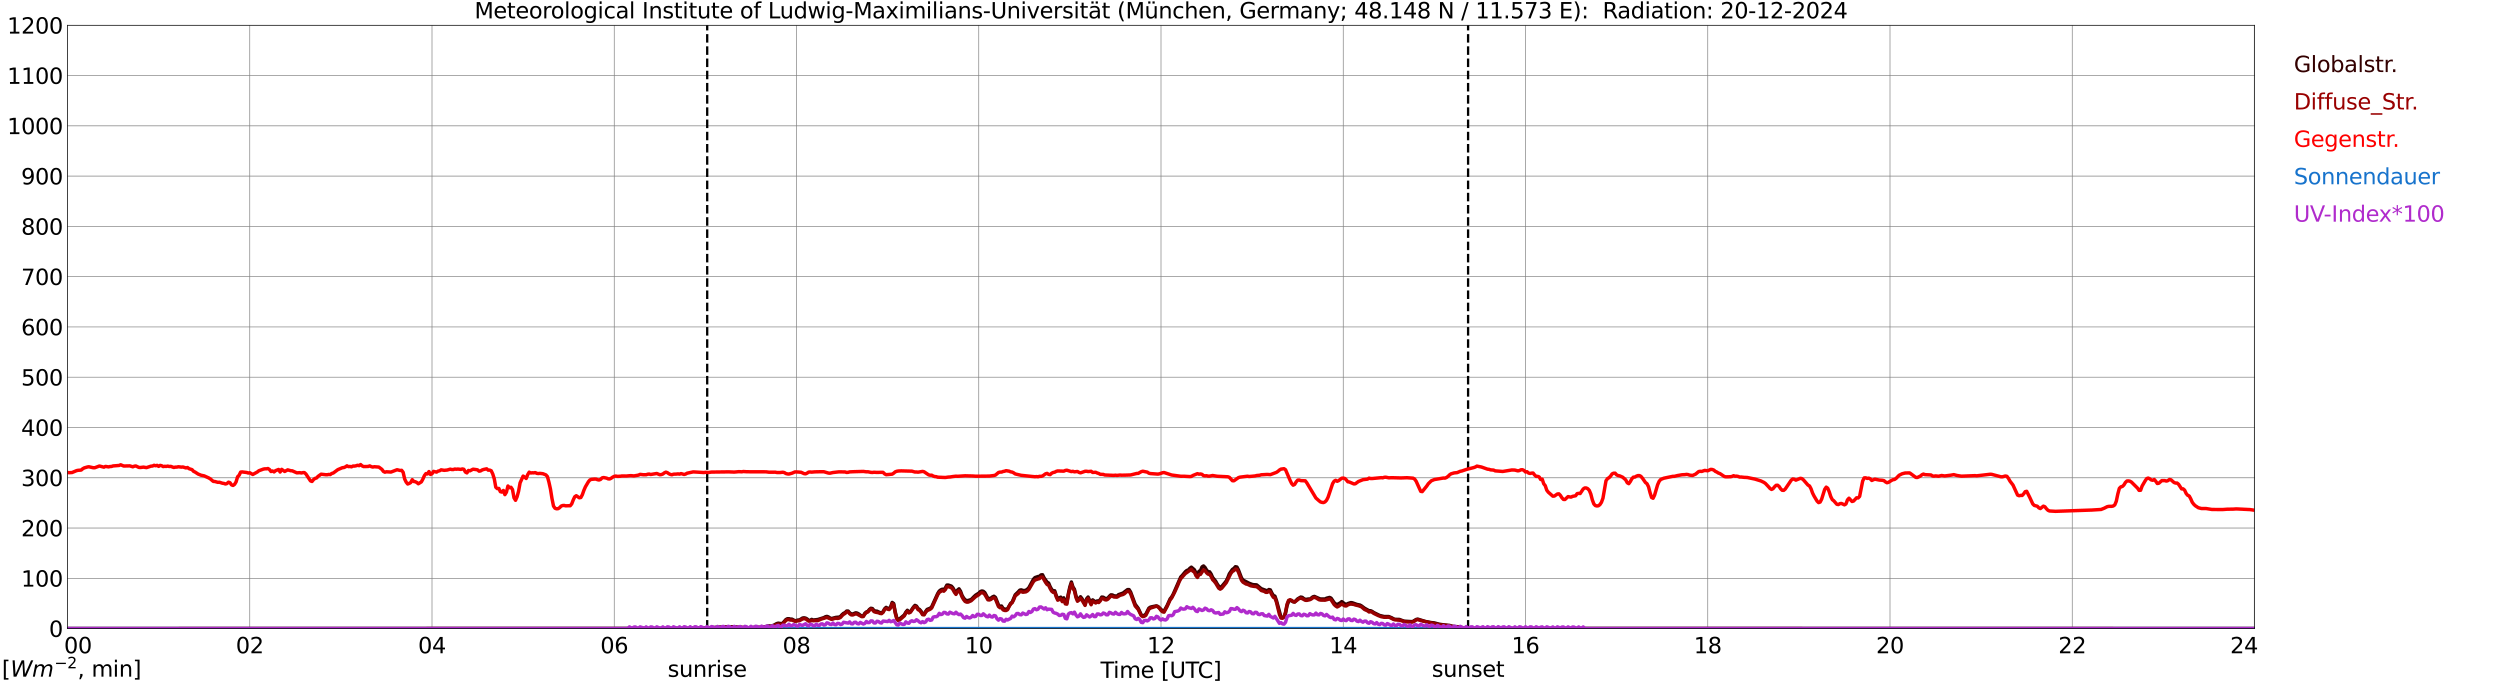 <?xml version="1.0" encoding="utf-8" standalone="no"?>
<!DOCTYPE svg PUBLIC "-//W3C//DTD SVG 1.1//EN"
  "http://www.w3.org/Graphics/SVG/1.1/DTD/svg11.dtd">
<svg xmlns:xlink="http://www.w3.org/1999/xlink" width="1085.4pt" height="296.64pt" viewBox="0 0 1085.4 296.64" xmlns="http://www.w3.org/2000/svg" version="1.1">
 <defs>
  <style type="text/css">*{stroke-linejoin: round; stroke-linecap: butt}</style>
 </defs>
 <g id="figure_1">
  <g id="patch_1">
   <path d="M 0 296.64 
L 1085.4 296.64 
L 1085.4 0 
L 0 0 
z
" style="fill: #ffffff"/>
  </g>
  <g id="axes_1">
   <g id="patch_2">
    <path d="M 29.306 272.909 
L 978.814 272.909 
L 978.814 10.976 
L 29.306 10.976 
z
" style="fill: #ffffff"/>
   </g>
   <g id="patch_3">
    <path d="M 978.814 272.909 
L 978.814 272.909 
L 978.814 10.976 
L 978.814 10.976 
z
" clip-path="url(#p76e1158a79)" style="fill: #d3d3d3; opacity: 0.25; stroke: #d3d3d3; stroke-linejoin: miter"/>
   </g>
   <g id="matplotlib.axis_1">
    <g id="xtick_1">
     <g id="line2d_1">
      <path d="M 29.306 272.909 
L 29.306 10.976 
" clip-path="url(#p76e1158a79)" style="fill: none; stroke: #808080; stroke-width: 0.3; stroke-linecap: square"/>
     </g>
     <g id="line2d_2"/>
     <g id="text_1">
      <!--    00 -->
      <g transform="translate(18.733 283.627) scale(0.095 -0.095)">
       <defs>
        <path id="DejaVuSans-20" transform="scale(0.016)"/>
        <path id="DejaVuSans-30" d="M 2034 4250 
Q 1547 4250 1301 3770 
Q 1056 3291 1056 2328 
Q 1056 1369 1301 889 
Q 1547 409 2034 409 
Q 2525 409 2770 889 
Q 3016 1369 3016 2328 
Q 3016 3291 2770 3770 
Q 2525 4250 2034 4250 
z
M 2034 4750 
Q 2819 4750 3233 4129 
Q 3647 3509 3647 2328 
Q 3647 1150 3233 529 
Q 2819 -91 2034 -91 
Q 1250 -91 836 529 
Q 422 1150 422 2328 
Q 422 3509 836 4129 
Q 1250 4750 2034 4750 
z
" transform="scale(0.016)"/>
       </defs>
       <use xlink:href="#DejaVuSans-20"/>
       <use xlink:href="#DejaVuSans-20" transform="translate(31.787 0)"/>
       <use xlink:href="#DejaVuSans-20" transform="translate(63.574 0)"/>
       <use xlink:href="#DejaVuSans-30" transform="translate(95.361 0)"/>
       <use xlink:href="#DejaVuSans-30" transform="translate(158.984 0)"/>
      </g>
     </g>
    </g>
    <g id="xtick_2">
     <g id="line2d_3">
      <path d="M 108.431 272.909 
L 108.431 10.976 
" clip-path="url(#p76e1158a79)" style="fill: none; stroke: #808080; stroke-width: 0.3; stroke-linecap: square"/>
     </g>
     <g id="line2d_4"/>
     <g id="text_2">
      <!-- 02 -->
      <g transform="translate(102.387 283.627) scale(0.095 -0.095)">
       <defs>
        <path id="DejaVuSans-32" d="M 1228 531 
L 3431 531 
L 3431 0 
L 469 0 
L 469 531 
Q 828 903 1448 1529 
Q 2069 2156 2228 2338 
Q 2531 2678 2651 2914 
Q 2772 3150 2772 3378 
Q 2772 3750 2511 3984 
Q 2250 4219 1831 4219 
Q 1534 4219 1204 4116 
Q 875 4013 500 3803 
L 500 4441 
Q 881 4594 1212 4672 
Q 1544 4750 1819 4750 
Q 2544 4750 2975 4387 
Q 3406 4025 3406 3419 
Q 3406 3131 3298 2873 
Q 3191 2616 2906 2266 
Q 2828 2175 2409 1742 
Q 1991 1309 1228 531 
z
" transform="scale(0.016)"/>
       </defs>
       <use xlink:href="#DejaVuSans-30"/>
       <use xlink:href="#DejaVuSans-32" transform="translate(63.623 0)"/>
      </g>
     </g>
    </g>
    <g id="xtick_3">
     <g id="line2d_5">
      <path d="M 187.557 272.909 
L 187.557 10.976 
" clip-path="url(#p76e1158a79)" style="fill: none; stroke: #808080; stroke-width: 0.3; stroke-linecap: square"/>
     </g>
     <g id="line2d_6"/>
     <g id="text_3">
      <!-- 04 -->
      <g transform="translate(181.513 283.627) scale(0.095 -0.095)">
       <defs>
        <path id="DejaVuSans-34" d="M 2419 4116 
L 825 1625 
L 2419 1625 
L 2419 4116 
z
M 2253 4666 
L 3047 4666 
L 3047 1625 
L 3713 1625 
L 3713 1100 
L 3047 1100 
L 3047 0 
L 2419 0 
L 2419 1100 
L 313 1100 
L 313 1709 
L 2253 4666 
z
" transform="scale(0.016)"/>
       </defs>
       <use xlink:href="#DejaVuSans-30"/>
       <use xlink:href="#DejaVuSans-34" transform="translate(63.623 0)"/>
      </g>
     </g>
    </g>
    <g id="xtick_4">
     <g id="line2d_7">
      <path d="M 266.683 272.909 
L 266.683 10.976 
" clip-path="url(#p76e1158a79)" style="fill: none; stroke: #808080; stroke-width: 0.3; stroke-linecap: square"/>
     </g>
     <g id="line2d_8"/>
     <g id="text_4">
      <!-- 06 -->
      <g transform="translate(260.638 283.627) scale(0.095 -0.095)">
       <defs>
        <path id="DejaVuSans-36" d="M 2113 2584 
Q 1688 2584 1439 2293 
Q 1191 2003 1191 1497 
Q 1191 994 1439 701 
Q 1688 409 2113 409 
Q 2538 409 2786 701 
Q 3034 994 3034 1497 
Q 3034 2003 2786 2293 
Q 2538 2584 2113 2584 
z
M 3366 4563 
L 3366 3988 
Q 3128 4100 2886 4159 
Q 2644 4219 2406 4219 
Q 1781 4219 1451 3797 
Q 1122 3375 1075 2522 
Q 1259 2794 1537 2939 
Q 1816 3084 2150 3084 
Q 2853 3084 3261 2657 
Q 3669 2231 3669 1497 
Q 3669 778 3244 343 
Q 2819 -91 2113 -91 
Q 1303 -91 875 529 
Q 447 1150 447 2328 
Q 447 3434 972 4092 
Q 1497 4750 2381 4750 
Q 2619 4750 2861 4703 
Q 3103 4656 3366 4563 
z
" transform="scale(0.016)"/>
       </defs>
       <use xlink:href="#DejaVuSans-30"/>
       <use xlink:href="#DejaVuSans-36" transform="translate(63.623 0)"/>
      </g>
     </g>
    </g>
    <g id="xtick_5">
     <g id="line2d_9">
      <path d="M 345.808 272.909 
L 345.808 10.976 
" clip-path="url(#p76e1158a79)" style="fill: none; stroke: #808080; stroke-width: 0.3; stroke-linecap: square"/>
     </g>
     <g id="line2d_10"/>
     <g id="text_5">
      <!-- 08 -->
      <g transform="translate(339.764 283.627) scale(0.095 -0.095)">
       <defs>
        <path id="DejaVuSans-38" d="M 2034 2216 
Q 1584 2216 1326 1975 
Q 1069 1734 1069 1313 
Q 1069 891 1326 650 
Q 1584 409 2034 409 
Q 2484 409 2743 651 
Q 3003 894 3003 1313 
Q 3003 1734 2745 1975 
Q 2488 2216 2034 2216 
z
M 1403 2484 
Q 997 2584 770 2862 
Q 544 3141 544 3541 
Q 544 4100 942 4425 
Q 1341 4750 2034 4750 
Q 2731 4750 3128 4425 
Q 3525 4100 3525 3541 
Q 3525 3141 3298 2862 
Q 3072 2584 2669 2484 
Q 3125 2378 3379 2068 
Q 3634 1759 3634 1313 
Q 3634 634 3220 271 
Q 2806 -91 2034 -91 
Q 1263 -91 848 271 
Q 434 634 434 1313 
Q 434 1759 690 2068 
Q 947 2378 1403 2484 
z
M 1172 3481 
Q 1172 3119 1398 2916 
Q 1625 2713 2034 2713 
Q 2441 2713 2670 2916 
Q 2900 3119 2900 3481 
Q 2900 3844 2670 4047 
Q 2441 4250 2034 4250 
Q 1625 4250 1398 4047 
Q 1172 3844 1172 3481 
z
" transform="scale(0.016)"/>
       </defs>
       <use xlink:href="#DejaVuSans-30"/>
       <use xlink:href="#DejaVuSans-38" transform="translate(63.623 0)"/>
      </g>
     </g>
    </g>
    <g id="xtick_6">
     <g id="line2d_11">
      <path d="M 424.934 272.909 
L 424.934 10.976 
" clip-path="url(#p76e1158a79)" style="fill: none; stroke: #808080; stroke-width: 0.3; stroke-linecap: square"/>
     </g>
     <g id="line2d_12"/>
     <g id="text_6">
      <!-- 10 -->
      <g transform="translate(418.89 283.627) scale(0.095 -0.095)">
       <defs>
        <path id="DejaVuSans-31" d="M 794 531 
L 1825 531 
L 1825 4091 
L 703 3866 
L 703 4441 
L 1819 4666 
L 2450 4666 
L 2450 531 
L 3481 531 
L 3481 0 
L 794 0 
L 794 531 
z
" transform="scale(0.016)"/>
       </defs>
       <use xlink:href="#DejaVuSans-31"/>
       <use xlink:href="#DejaVuSans-30" transform="translate(63.623 0)"/>
      </g>
     </g>
    </g>
    <g id="xtick_7">
     <g id="line2d_13">
      <path d="M 504.06 272.909 
L 504.06 10.976 
" clip-path="url(#p76e1158a79)" style="fill: none; stroke: #808080; stroke-width: 0.3; stroke-linecap: square"/>
     </g>
     <g id="line2d_14"/>
     <g id="text_7">
      <!-- 12 -->
      <g transform="translate(498.015 283.627) scale(0.095 -0.095)">
       <use xlink:href="#DejaVuSans-31"/>
       <use xlink:href="#DejaVuSans-32" transform="translate(63.623 0)"/>
      </g>
     </g>
    </g>
    <g id="xtick_8">
     <g id="line2d_15">
      <path d="M 583.185 272.909 
L 583.185 10.976 
" clip-path="url(#p76e1158a79)" style="fill: none; stroke: #808080; stroke-width: 0.3; stroke-linecap: square"/>
     </g>
     <g id="line2d_16"/>
     <g id="text_8">
      <!-- 14 -->
      <g transform="translate(577.141 283.627) scale(0.095 -0.095)">
       <use xlink:href="#DejaVuSans-31"/>
       <use xlink:href="#DejaVuSans-34" transform="translate(63.623 0)"/>
      </g>
     </g>
    </g>
    <g id="xtick_9">
     <g id="line2d_17">
      <path d="M 662.311 272.909 
L 662.311 10.976 
" clip-path="url(#p76e1158a79)" style="fill: none; stroke: #808080; stroke-width: 0.3; stroke-linecap: square"/>
     </g>
     <g id="line2d_18"/>
     <g id="text_9">
      <!-- 16 -->
      <g transform="translate(656.267 283.627) scale(0.095 -0.095)">
       <use xlink:href="#DejaVuSans-31"/>
       <use xlink:href="#DejaVuSans-36" transform="translate(63.623 0)"/>
      </g>
     </g>
    </g>
    <g id="xtick_10">
     <g id="line2d_19">
      <path d="M 741.437 272.909 
L 741.437 10.976 
" clip-path="url(#p76e1158a79)" style="fill: none; stroke: #808080; stroke-width: 0.3; stroke-linecap: square"/>
     </g>
     <g id="line2d_20"/>
     <g id="text_10">
      <!-- 18 -->
      <g transform="translate(735.392 283.627) scale(0.095 -0.095)">
       <use xlink:href="#DejaVuSans-31"/>
       <use xlink:href="#DejaVuSans-38" transform="translate(63.623 0)"/>
      </g>
     </g>
    </g>
    <g id="xtick_11">
     <g id="line2d_21">
      <path d="M 820.562 272.909 
L 820.562 10.976 
" clip-path="url(#p76e1158a79)" style="fill: none; stroke: #808080; stroke-width: 0.3; stroke-linecap: square"/>
     </g>
     <g id="line2d_22"/>
     <g id="text_11">
      <!-- 20 -->
      <g transform="translate(814.518 283.627) scale(0.095 -0.095)">
       <use xlink:href="#DejaVuSans-32"/>
       <use xlink:href="#DejaVuSans-30" transform="translate(63.623 0)"/>
      </g>
     </g>
    </g>
    <g id="xtick_12">
     <g id="line2d_23">
      <path d="M 899.688 272.909 
L 899.688 10.976 
" clip-path="url(#p76e1158a79)" style="fill: none; stroke: #808080; stroke-width: 0.3; stroke-linecap: square"/>
     </g>
     <g id="line2d_24"/>
     <g id="text_12">
      <!-- 22 -->
      <g transform="translate(893.644 283.627) scale(0.095 -0.095)">
       <use xlink:href="#DejaVuSans-32"/>
       <use xlink:href="#DejaVuSans-32" transform="translate(63.623 0)"/>
      </g>
     </g>
    </g>
    <g id="xtick_13">
     <g id="line2d_25">
      <path d="M 978.814 272.909 
L 978.814 10.976 
" clip-path="url(#p76e1158a79)" style="fill: none; stroke: #808080; stroke-width: 0.3; stroke-linecap: square"/>
     </g>
     <g id="line2d_26"/>
     <g id="text_13">
      <!-- 24    -->
      <g transform="translate(968.241 283.627) scale(0.095 -0.095)">
       <use xlink:href="#DejaVuSans-32"/>
       <use xlink:href="#DejaVuSans-34" transform="translate(63.623 0)"/>
       <use xlink:href="#DejaVuSans-20" transform="translate(127.246 0)"/>
       <use xlink:href="#DejaVuSans-20" transform="translate(159.033 0)"/>
       <use xlink:href="#DejaVuSans-20" transform="translate(190.82 0)"/>
      </g>
     </g>
    </g>
    <g id="text_14">
     <!-- Time [UTC] -->
     <g transform="translate(477.806 294.322) scale(0.095 -0.095)">
      <defs>
       <path id="DejaVuSans-54" d="M -19 4666 
L 3928 4666 
L 3928 4134 
L 2272 4134 
L 2272 0 
L 1638 0 
L 1638 4134 
L -19 4134 
L -19 4666 
z
" transform="scale(0.016)"/>
       <path id="DejaVuSans-69" d="M 603 3500 
L 1178 3500 
L 1178 0 
L 603 0 
L 603 3500 
z
M 603 4863 
L 1178 4863 
L 1178 4134 
L 603 4134 
L 603 4863 
z
" transform="scale(0.016)"/>
       <path id="DejaVuSans-6d" d="M 3328 2828 
Q 3544 3216 3844 3400 
Q 4144 3584 4550 3584 
Q 5097 3584 5394 3201 
Q 5691 2819 5691 2113 
L 5691 0 
L 5113 0 
L 5113 2094 
Q 5113 2597 4934 2840 
Q 4756 3084 4391 3084 
Q 3944 3084 3684 2787 
Q 3425 2491 3425 1978 
L 3425 0 
L 2847 0 
L 2847 2094 
Q 2847 2600 2669 2842 
Q 2491 3084 2119 3084 
Q 1678 3084 1418 2786 
Q 1159 2488 1159 1978 
L 1159 0 
L 581 0 
L 581 3500 
L 1159 3500 
L 1159 2956 
Q 1356 3278 1631 3431 
Q 1906 3584 2284 3584 
Q 2666 3584 2933 3390 
Q 3200 3197 3328 2828 
z
" transform="scale(0.016)"/>
       <path id="DejaVuSans-65" d="M 3597 1894 
L 3597 1613 
L 953 1613 
Q 991 1019 1311 708 
Q 1631 397 2203 397 
Q 2534 397 2845 478 
Q 3156 559 3463 722 
L 3463 178 
Q 3153 47 2828 -22 
Q 2503 -91 2169 -91 
Q 1331 -91 842 396 
Q 353 884 353 1716 
Q 353 2575 817 3079 
Q 1281 3584 2069 3584 
Q 2775 3584 3186 3129 
Q 3597 2675 3597 1894 
z
M 3022 2063 
Q 3016 2534 2758 2815 
Q 2500 3097 2075 3097 
Q 1594 3097 1305 2825 
Q 1016 2553 972 2059 
L 3022 2063 
z
" transform="scale(0.016)"/>
       <path id="DejaVuSans-5b" d="M 550 4863 
L 1875 4863 
L 1875 4416 
L 1125 4416 
L 1125 -397 
L 1875 -397 
L 1875 -844 
L 550 -844 
L 550 4863 
z
" transform="scale(0.016)"/>
       <path id="DejaVuSans-55" d="M 556 4666 
L 1191 4666 
L 1191 1831 
Q 1191 1081 1462 751 
Q 1734 422 2344 422 
Q 2950 422 3222 751 
Q 3494 1081 3494 1831 
L 3494 4666 
L 4128 4666 
L 4128 1753 
Q 4128 841 3676 375 
Q 3225 -91 2344 -91 
Q 1459 -91 1007 375 
Q 556 841 556 1753 
L 556 4666 
z
" transform="scale(0.016)"/>
       <path id="DejaVuSans-43" d="M 4122 4306 
L 4122 3641 
Q 3803 3938 3442 4084 
Q 3081 4231 2675 4231 
Q 1875 4231 1450 3742 
Q 1025 3253 1025 2328 
Q 1025 1406 1450 917 
Q 1875 428 2675 428 
Q 3081 428 3442 575 
Q 3803 722 4122 1019 
L 4122 359 
Q 3791 134 3420 21 
Q 3050 -91 2638 -91 
Q 1578 -91 968 557 
Q 359 1206 359 2328 
Q 359 3453 968 4101 
Q 1578 4750 2638 4750 
Q 3056 4750 3426 4639 
Q 3797 4528 4122 4306 
z
" transform="scale(0.016)"/>
       <path id="DejaVuSans-5d" d="M 1947 4863 
L 1947 -844 
L 622 -844 
L 622 -397 
L 1369 -397 
L 1369 4416 
L 622 4416 
L 622 4863 
L 1947 4863 
z
" transform="scale(0.016)"/>
      </defs>
      <use xlink:href="#DejaVuSans-54"/>
      <use xlink:href="#DejaVuSans-69" transform="translate(57.959 0)"/>
      <use xlink:href="#DejaVuSans-6d" transform="translate(85.742 0)"/>
      <use xlink:href="#DejaVuSans-65" transform="translate(183.154 0)"/>
      <use xlink:href="#DejaVuSans-20" transform="translate(244.678 0)"/>
      <use xlink:href="#DejaVuSans-5b" transform="translate(276.465 0)"/>
      <use xlink:href="#DejaVuSans-55" transform="translate(315.479 0)"/>
      <use xlink:href="#DejaVuSans-54" transform="translate(388.672 0)"/>
      <use xlink:href="#DejaVuSans-43" transform="translate(443.881 0)"/>
      <use xlink:href="#DejaVuSans-5d" transform="translate(513.705 0)"/>
     </g>
    </g>
   </g>
   <g id="matplotlib.axis_2">
    <g id="ytick_1">
     <g id="line2d_27">
      <path d="M 29.306 272.909 
L 978.814 272.909 
" clip-path="url(#p76e1158a79)" style="fill: none; stroke: #808080; stroke-width: 0.3; stroke-linecap: square"/>
     </g>
     <g id="line2d_28"/>
     <g id="text_15">
      <!-- 0 -->
      <g transform="translate(21.261 276.518) scale(0.095 -0.095)">
       <use xlink:href="#DejaVuSans-30"/>
      </g>
     </g>
    </g>
    <g id="ytick_2">
     <g id="line2d_29">
      <path d="M 29.306 251.081 
L 978.814 251.081 
" clip-path="url(#p76e1158a79)" style="fill: none; stroke: #808080; stroke-width: 0.3; stroke-linecap: square"/>
     </g>
     <g id="line2d_30"/>
     <g id="text_16">
      <!-- 100 -->
      <g transform="translate(9.173 254.69) scale(0.095 -0.095)">
       <use xlink:href="#DejaVuSans-31"/>
       <use xlink:href="#DejaVuSans-30" transform="translate(63.623 0)"/>
       <use xlink:href="#DejaVuSans-30" transform="translate(127.246 0)"/>
      </g>
     </g>
    </g>
    <g id="ytick_3">
     <g id="line2d_31">
      <path d="M 29.306 229.253 
L 978.814 229.253 
" clip-path="url(#p76e1158a79)" style="fill: none; stroke: #808080; stroke-width: 0.3; stroke-linecap: square"/>
     </g>
     <g id="line2d_32"/>
     <g id="text_17">
      <!-- 200 -->
      <g transform="translate(9.173 232.863) scale(0.095 -0.095)">
       <use xlink:href="#DejaVuSans-32"/>
       <use xlink:href="#DejaVuSans-30" transform="translate(63.623 0)"/>
       <use xlink:href="#DejaVuSans-30" transform="translate(127.246 0)"/>
      </g>
     </g>
    </g>
    <g id="ytick_4">
     <g id="line2d_33">
      <path d="M 29.306 207.426 
L 978.814 207.426 
" clip-path="url(#p76e1158a79)" style="fill: none; stroke: #808080; stroke-width: 0.3; stroke-linecap: square"/>
     </g>
     <g id="line2d_34"/>
     <g id="text_18">
      <!-- 300 -->
      <g transform="translate(9.173 211.035) scale(0.095 -0.095)">
       <defs>
        <path id="DejaVuSans-33" d="M 2597 2516 
Q 3050 2419 3304 2112 
Q 3559 1806 3559 1356 
Q 3559 666 3084 287 
Q 2609 -91 1734 -91 
Q 1441 -91 1130 -33 
Q 819 25 488 141 
L 488 750 
Q 750 597 1062 519 
Q 1375 441 1716 441 
Q 2309 441 2620 675 
Q 2931 909 2931 1356 
Q 2931 1769 2642 2001 
Q 2353 2234 1838 2234 
L 1294 2234 
L 1294 2753 
L 1863 2753 
Q 2328 2753 2575 2939 
Q 2822 3125 2822 3475 
Q 2822 3834 2567 4026 
Q 2313 4219 1838 4219 
Q 1578 4219 1281 4162 
Q 984 4106 628 3988 
L 628 4550 
Q 988 4650 1302 4700 
Q 1616 4750 1894 4750 
Q 2613 4750 3031 4423 
Q 3450 4097 3450 3541 
Q 3450 3153 3228 2886 
Q 3006 2619 2597 2516 
z
" transform="scale(0.016)"/>
       </defs>
       <use xlink:href="#DejaVuSans-33"/>
       <use xlink:href="#DejaVuSans-30" transform="translate(63.623 0)"/>
       <use xlink:href="#DejaVuSans-30" transform="translate(127.246 0)"/>
      </g>
     </g>
    </g>
    <g id="ytick_5">
     <g id="line2d_35">
      <path d="M 29.306 185.598 
L 978.814 185.598 
" clip-path="url(#p76e1158a79)" style="fill: none; stroke: #808080; stroke-width: 0.3; stroke-linecap: square"/>
     </g>
     <g id="line2d_36"/>
     <g id="text_19">
      <!-- 400 -->
      <g transform="translate(9.173 189.207) scale(0.095 -0.095)">
       <use xlink:href="#DejaVuSans-34"/>
       <use xlink:href="#DejaVuSans-30" transform="translate(63.623 0)"/>
       <use xlink:href="#DejaVuSans-30" transform="translate(127.246 0)"/>
      </g>
     </g>
    </g>
    <g id="ytick_6">
     <g id="line2d_37">
      <path d="M 29.306 163.77 
L 978.814 163.77 
" clip-path="url(#p76e1158a79)" style="fill: none; stroke: #808080; stroke-width: 0.3; stroke-linecap: square"/>
     </g>
     <g id="line2d_38"/>
     <g id="text_20">
      <!-- 500 -->
      <g transform="translate(9.173 167.379) scale(0.095 -0.095)">
       <defs>
        <path id="DejaVuSans-35" d="M 691 4666 
L 3169 4666 
L 3169 4134 
L 1269 4134 
L 1269 2991 
Q 1406 3038 1543 3061 
Q 1681 3084 1819 3084 
Q 2600 3084 3056 2656 
Q 3513 2228 3513 1497 
Q 3513 744 3044 326 
Q 2575 -91 1722 -91 
Q 1428 -91 1123 -41 
Q 819 9 494 109 
L 494 744 
Q 775 591 1075 516 
Q 1375 441 1709 441 
Q 2250 441 2565 725 
Q 2881 1009 2881 1497 
Q 2881 1984 2565 2268 
Q 2250 2553 1709 2553 
Q 1456 2553 1204 2497 
Q 953 2441 691 2322 
L 691 4666 
z
" transform="scale(0.016)"/>
       </defs>
       <use xlink:href="#DejaVuSans-35"/>
       <use xlink:href="#DejaVuSans-30" transform="translate(63.623 0)"/>
       <use xlink:href="#DejaVuSans-30" transform="translate(127.246 0)"/>
      </g>
     </g>
    </g>
    <g id="ytick_7">
     <g id="line2d_39">
      <path d="M 29.306 141.942 
L 978.814 141.942 
" clip-path="url(#p76e1158a79)" style="fill: none; stroke: #808080; stroke-width: 0.3; stroke-linecap: square"/>
     </g>
     <g id="line2d_40"/>
     <g id="text_21">
      <!-- 600 -->
      <g transform="translate(9.173 145.551) scale(0.095 -0.095)">
       <use xlink:href="#DejaVuSans-36"/>
       <use xlink:href="#DejaVuSans-30" transform="translate(63.623 0)"/>
       <use xlink:href="#DejaVuSans-30" transform="translate(127.246 0)"/>
      </g>
     </g>
    </g>
    <g id="ytick_8">
     <g id="line2d_41">
      <path d="M 29.306 120.114 
L 978.814 120.114 
" clip-path="url(#p76e1158a79)" style="fill: none; stroke: #808080; stroke-width: 0.3; stroke-linecap: square"/>
     </g>
     <g id="line2d_42"/>
     <g id="text_22">
      <!-- 700 -->
      <g transform="translate(9.173 123.724) scale(0.095 -0.095)">
       <defs>
        <path id="DejaVuSans-37" d="M 525 4666 
L 3525 4666 
L 3525 4397 
L 1831 0 
L 1172 0 
L 2766 4134 
L 525 4134 
L 525 4666 
z
" transform="scale(0.016)"/>
       </defs>
       <use xlink:href="#DejaVuSans-37"/>
       <use xlink:href="#DejaVuSans-30" transform="translate(63.623 0)"/>
       <use xlink:href="#DejaVuSans-30" transform="translate(127.246 0)"/>
      </g>
     </g>
    </g>
    <g id="ytick_9">
     <g id="line2d_43">
      <path d="M 29.306 98.287 
L 978.814 98.287 
" clip-path="url(#p76e1158a79)" style="fill: none; stroke: #808080; stroke-width: 0.3; stroke-linecap: square"/>
     </g>
     <g id="line2d_44"/>
     <g id="text_23">
      <!-- 800 -->
      <g transform="translate(9.173 101.896) scale(0.095 -0.095)">
       <use xlink:href="#DejaVuSans-38"/>
       <use xlink:href="#DejaVuSans-30" transform="translate(63.623 0)"/>
       <use xlink:href="#DejaVuSans-30" transform="translate(127.246 0)"/>
      </g>
     </g>
    </g>
    <g id="ytick_10">
     <g id="line2d_45">
      <path d="M 29.306 76.459 
L 978.814 76.459 
" clip-path="url(#p76e1158a79)" style="fill: none; stroke: #808080; stroke-width: 0.3; stroke-linecap: square"/>
     </g>
     <g id="line2d_46"/>
     <g id="text_24">
      <!-- 900 -->
      <g transform="translate(9.173 80.068) scale(0.095 -0.095)">
       <defs>
        <path id="DejaVuSans-39" d="M 703 97 
L 703 672 
Q 941 559 1184 500 
Q 1428 441 1663 441 
Q 2288 441 2617 861 
Q 2947 1281 2994 2138 
Q 2813 1869 2534 1725 
Q 2256 1581 1919 1581 
Q 1219 1581 811 2004 
Q 403 2428 403 3163 
Q 403 3881 828 4315 
Q 1253 4750 1959 4750 
Q 2769 4750 3195 4129 
Q 3622 3509 3622 2328 
Q 3622 1225 3098 567 
Q 2575 -91 1691 -91 
Q 1453 -91 1209 -44 
Q 966 3 703 97 
z
M 1959 2075 
Q 2384 2075 2632 2365 
Q 2881 2656 2881 3163 
Q 2881 3666 2632 3958 
Q 2384 4250 1959 4250 
Q 1534 4250 1286 3958 
Q 1038 3666 1038 3163 
Q 1038 2656 1286 2365 
Q 1534 2075 1959 2075 
z
" transform="scale(0.016)"/>
       </defs>
       <use xlink:href="#DejaVuSans-39"/>
       <use xlink:href="#DejaVuSans-30" transform="translate(63.623 0)"/>
       <use xlink:href="#DejaVuSans-30" transform="translate(127.246 0)"/>
      </g>
     </g>
    </g>
    <g id="ytick_11">
     <g id="line2d_47">
      <path d="M 29.306 54.631 
L 978.814 54.631 
" clip-path="url(#p76e1158a79)" style="fill: none; stroke: #808080; stroke-width: 0.3; stroke-linecap: square"/>
     </g>
     <g id="line2d_48"/>
     <g id="text_25">
      <!-- 1000 -->
      <g transform="translate(3.128 58.24) scale(0.095 -0.095)">
       <use xlink:href="#DejaVuSans-31"/>
       <use xlink:href="#DejaVuSans-30" transform="translate(63.623 0)"/>
       <use xlink:href="#DejaVuSans-30" transform="translate(127.246 0)"/>
       <use xlink:href="#DejaVuSans-30" transform="translate(190.869 0)"/>
      </g>
     </g>
    </g>
    <g id="ytick_12">
     <g id="line2d_49">
      <path d="M 29.306 32.803 
L 978.814 32.803 
" clip-path="url(#p76e1158a79)" style="fill: none; stroke: #808080; stroke-width: 0.3; stroke-linecap: square"/>
     </g>
     <g id="line2d_50"/>
     <g id="text_26">
      <!-- 1100 -->
      <g transform="translate(3.128 36.413) scale(0.095 -0.095)">
       <use xlink:href="#DejaVuSans-31"/>
       <use xlink:href="#DejaVuSans-31" transform="translate(63.623 0)"/>
       <use xlink:href="#DejaVuSans-30" transform="translate(127.246 0)"/>
       <use xlink:href="#DejaVuSans-30" transform="translate(190.869 0)"/>
      </g>
     </g>
    </g>
    <g id="ytick_13">
     <g id="line2d_51">
      <path d="M 29.306 10.976 
L 978.814 10.976 
" clip-path="url(#p76e1158a79)" style="fill: none; stroke: #808080; stroke-width: 0.3; stroke-linecap: square"/>
     </g>
     <g id="line2d_52"/>
     <g id="text_27">
      <!-- 1200 -->
      <g transform="translate(3.128 14.585) scale(0.095 -0.095)">
       <use xlink:href="#DejaVuSans-31"/>
       <use xlink:href="#DejaVuSans-32" transform="translate(63.623 0)"/>
       <use xlink:href="#DejaVuSans-30" transform="translate(127.246 0)"/>
       <use xlink:href="#DejaVuSans-30" transform="translate(190.869 0)"/>
      </g>
     </g>
    </g>
   </g>
   <g id="line2d_53">
    <path d="M 307.037 272.909 
L 307.037 10.976 
" clip-path="url(#p76e1158a79)" style="fill: none; stroke-dasharray: 3.7,1.6; stroke-dashoffset: 0; stroke: #000000"/>
   </g>
   <g id="line2d_54">
    <path d="M 637.386 272.909 
L 637.386 10.976 
" clip-path="url(#p76e1158a79)" style="fill: none; stroke-dasharray: 3.7,1.6; stroke-dashoffset: 0; stroke: #000000"/>
   </g>
   <g id="line2d_55">
    <path d="M 29.306 272.909 
L 298.992 272.909 
L 299.652 272.629 
L 300.971 272.765 
L 302.949 272.697 
L 303.608 272.867 
L 304.927 272.782 
L 305.586 272.68 
L 306.905 272.614 
L 307.564 272.512 
L 309.543 272.529 
L 310.861 272.326 
L 317.455 272.09 
L 318.774 272.123 
L 320.093 272.309 
L 321.411 272.208 
L 322.071 272.411 
L 323.39 272.494 
L 324.049 272.444 
L 324.708 272.546 
L 325.368 272.479 
L 326.027 272.546 
L 327.346 272.359 
L 330.643 272.359 
L 331.961 272.158 
L 332.621 272.106 
L 333.28 271.802 
L 333.94 271.752 
L 334.599 271.852 
L 335.918 271.466 
L 337.236 270.739 
L 337.896 270.554 
L 339.215 270.757 
L 339.874 270.519 
L 341.193 268.999 
L 341.852 268.628 
L 342.512 268.613 
L 343.171 268.799 
L 343.83 268.799 
L 345.149 269.506 
L 345.808 269.405 
L 346.468 269.187 
L 347.127 269.152 
L 348.446 268.325 
L 349.105 268.24 
L 349.765 268.375 
L 350.424 268.746 
L 351.083 269.355 
L 351.743 269.32 
L 352.402 268.917 
L 353.062 269.187 
L 355.04 268.967 
L 357.677 268.157 
L 358.337 267.786 
L 358.996 267.6 
L 359.655 267.836 
L 360.315 268.292 
L 360.974 268.561 
L 362.952 268.039 
L 364.271 267.936 
L 364.93 267.616 
L 365.59 266.856 
L 366.249 266.282 
L 366.909 265.978 
L 367.568 265.304 
L 368.227 265.304 
L 368.887 266.064 
L 369.546 266.52 
L 370.206 266.603 
L 371.524 266.046 
L 372.184 266.199 
L 372.843 266.57 
L 373.502 267.094 
L 374.162 267.465 
L 374.821 267.413 
L 375.481 266.267 
L 376.14 265.693 
L 376.799 265.439 
L 377.459 264.595 
L 378.118 264.088 
L 378.777 264.224 
L 379.437 265.051 
L 380.096 265.304 
L 380.756 265.337 
L 382.074 265.978 
L 382.734 266.029 
L 383.393 265.572 
L 384.053 264.324 
L 384.712 263.7 
L 385.371 264.106 
L 386.031 264.206 
L 386.69 263.429 
L 387.349 261.556 
L 388.009 262.045 
L 388.668 265.658 
L 389.328 268.19 
L 389.987 269.12 
L 391.306 268.089 
L 392.624 266.974 
L 393.284 265.775 
L 393.943 264.966 
L 394.603 265.693 
L 395.262 265.557 
L 396.581 263.564 
L 397.24 262.84 
L 397.899 263.126 
L 398.559 264.206 
L 399.218 264.595 
L 399.878 265.372 
L 400.537 266.535 
L 401.196 266.705 
L 401.856 265.507 
L 402.515 264.577 
L 403.834 264.071 
L 404.493 263.479 
L 407.131 257.673 
L 407.79 256.625 
L 408.45 256.104 
L 409.109 255.815 
L 409.768 256.001 
L 410.428 255.276 
L 411.087 254.026 
L 411.746 254.01 
L 413.065 254.467 
L 413.725 255.226 
L 414.384 256.44 
L 415.043 257.385 
L 415.703 256.221 
L 416.362 255.647 
L 417.022 256.678 
L 417.681 258.483 
L 418.34 259.631 
L 419 260.391 
L 419.659 260.762 
L 420.318 260.711 
L 421.637 260.29 
L 422.956 258.956 
L 423.615 258.365 
L 424.934 257.538 
L 425.593 256.863 
L 426.253 256.575 
L 426.912 256.71 
L 427.572 257.284 
L 428.89 259.784 
L 429.55 259.867 
L 430.209 259.699 
L 430.869 259.175 
L 431.528 258.871 
L 432.187 259.36 
L 433.506 262.669 
L 434.165 263.261 
L 434.825 263.108 
L 435.484 264.138 
L 436.144 264.442 
L 436.803 264.509 
L 437.462 264.274 
L 438.781 261.945 
L 439.44 261.403 
L 440.759 258.247 
L 442.078 256.964 
L 442.737 256.221 
L 443.397 256.086 
L 444.056 256.339 
L 444.716 256.407 
L 445.375 256.254 
L 446.034 255.833 
L 446.694 255.158 
L 448.672 251.494 
L 449.331 250.769 
L 450.65 250.313 
L 451.309 250.212 
L 451.969 249.586 
L 452.628 249.536 
L 453.287 250.887 
L 454.606 252.744 
L 455.266 253.115 
L 455.925 254.702 
L 456.584 255.901 
L 457.244 256.525 
L 457.903 256.492 
L 458.563 258.5 
L 459.222 259.919 
L 460.541 259.26 
L 461.2 260.508 
L 461.859 259.563 
L 462.519 261.489 
L 463.178 261.707 
L 463.838 257.773 
L 464.497 254.735 
L 465.156 252.677 
L 465.816 254.82 
L 466.475 255.833 
L 467.134 258.653 
L 467.794 260.441 
L 468.453 260.037 
L 469.113 259.092 
L 469.772 259.934 
L 471.091 262.399 
L 471.75 259.987 
L 472.409 259.21 
L 473.728 261.995 
L 474.388 260.441 
L 475.706 261.353 
L 476.366 260.897 
L 477.025 261 
L 477.685 260.323 
L 478.344 259.225 
L 479.003 259.293 
L 479.663 259.731 
L 480.322 259.867 
L 480.981 259.681 
L 481.641 258.871 
L 482.3 258.265 
L 482.96 258.315 
L 483.619 258.668 
L 484.938 258.821 
L 485.597 258.179 
L 487.575 257.487 
L 488.894 256.457 
L 489.553 255.968 
L 490.213 255.986 
L 490.872 257.049 
L 492.85 262.366 
L 494.169 264.106 
L 495.488 266.974 
L 496.147 267.413 
L 496.807 267.144 
L 497.466 266.67 
L 498.785 264.053 
L 499.444 263.599 
L 500.763 263.294 
L 502.082 263.058 
L 502.741 263.311 
L 504.719 265.201 
L 505.379 265.319 
L 506.697 262.958 
L 508.016 260.02 
L 508.675 259.21 
L 509.335 258.044 
L 512.632 250.498 
L 513.291 249.839 
L 514.61 248.237 
L 515.269 247.678 
L 515.929 247.46 
L 516.588 246.733 
L 517.247 246.244 
L 518.566 247.375 
L 519.226 248.743 
L 519.885 249.739 
L 520.544 248.051 
L 521.204 247.713 
L 521.863 246.126 
L 522.522 245.72 
L 523.182 246.379 
L 523.841 247.493 
L 524.501 248.219 
L 525.16 248.252 
L 525.819 249.232 
L 526.479 250.719 
L 527.797 252.338 
L 528.457 253.554 
L 529.116 254.499 
L 529.776 255.006 
L 530.435 254.6 
L 531.754 253.03 
L 532.413 252.186 
L 533.073 250.819 
L 533.732 249.132 
L 535.051 247.224 
L 535.71 246.785 
L 536.369 246.041 
L 537.029 246.176 
L 537.688 247.442 
L 539.007 250.904 
L 539.666 251.849 
L 542.304 253.216 
L 543.623 253.722 
L 544.282 253.858 
L 545.601 253.925 
L 547.579 255.58 
L 550.216 256.542 
L 550.876 255.951 
L 551.535 256.104 
L 552.195 257.487 
L 552.854 258.568 
L 553.513 258.821 
L 554.173 260.679 
L 556.151 267.954 
L 556.81 268.122 
L 557.47 267.886 
L 558.129 266.249 
L 558.788 262.905 
L 559.448 261.1 
L 560.107 260.694 
L 560.766 260.847 
L 561.426 261.253 
L 562.085 261.336 
L 563.404 260.002 
L 564.723 259.225 
L 565.382 259.345 
L 566.042 259.884 
L 566.701 260.205 
L 567.36 260.188 
L 568.02 260.052 
L 568.679 260.155 
L 569.998 259.125 
L 570.657 258.939 
L 572.635 259.817 
L 573.295 260.07 
L 575.273 260.052 
L 575.932 259.716 
L 577.251 259.378 
L 577.91 259.699 
L 579.229 261.657 
L 579.889 262.231 
L 580.548 262.451 
L 581.867 261.759 
L 582.526 261.2 
L 583.845 262.163 
L 584.504 262.434 
L 585.164 262.045 
L 586.482 261.624 
L 587.142 261.707 
L 589.12 262.416 
L 590.439 262.687 
L 591.098 263.058 
L 592.417 264.053 
L 594.395 265.151 
L 595.054 265.151 
L 595.714 265.439 
L 596.373 265.911 
L 598.351 266.891 
L 599.011 267.212 
L 600.989 267.683 
L 602.967 267.683 
L 604.286 268.24 
L 604.945 268.628 
L 605.604 268.882 
L 607.582 268.934 
L 608.901 269.44 
L 609.561 269.676 
L 612.858 269.879 
L 613.517 269.759 
L 614.836 268.949 
L 615.495 268.781 
L 618.792 269.811 
L 621.429 270.3 
L 622.748 270.436 
L 624.726 270.975 
L 626.045 271.178 
L 627.364 271.331 
L 628.683 271.481 
L 629.342 271.516 
L 630.661 271.955 
L 631.98 272.04 
L 633.298 272.123 
L 633.958 272.258 
L 634.617 272.529 
L 635.276 272.647 
L 636.595 272.647 
L 637.914 272.9 
L 646.486 272.909 
L 978.154 272.909 
L 978.154 272.909 
" clip-path="url(#p76e1158a79)" style="fill: none; stroke: #330000; stroke-width: 1.5; stroke-linecap: square"/>
   </g>
   <g id="line2d_56">
    <path d="M 29.306 272.909 
L 300.311 272.835 
L 302.949 272.749 
L 304.927 272.793 
L 306.246 272.708 
L 310.202 272.667 
L 312.839 272.415 
L 314.158 272.33 
L 316.136 272.289 
L 320.093 272.372 
L 320.752 272.457 
L 322.071 272.415 
L 326.027 272.581 
L 327.346 272.498 
L 330.643 272.415 
L 332.621 272.33 
L 333.28 272.121 
L 335.258 271.994 
L 335.918 271.785 
L 337.236 271.112 
L 337.896 270.988 
L 339.215 271.112 
L 339.874 270.861 
L 341.193 269.392 
L 341.852 269.015 
L 342.512 269.015 
L 343.171 269.224 
L 343.83 269.224 
L 345.149 269.728 
L 347.127 269.475 
L 348.446 268.72 
L 349.105 268.637 
L 349.765 268.679 
L 351.083 269.687 
L 351.743 269.687 
L 352.402 269.351 
L 353.062 269.519 
L 354.38 269.392 
L 355.04 269.475 
L 356.359 268.847 
L 358.996 268.05 
L 360.974 268.888 
L 361.634 268.762 
L 362.293 268.511 
L 362.952 268.428 
L 363.612 268.511 
L 364.271 268.384 
L 364.93 268.05 
L 365.59 267.293 
L 366.249 266.705 
L 366.909 266.328 
L 367.568 265.655 
L 368.227 265.699 
L 368.887 266.454 
L 369.546 266.959 
L 370.206 267 
L 371.524 266.496 
L 372.184 266.664 
L 374.162 267.755 
L 374.821 267.67 
L 375.481 266.622 
L 376.14 265.95 
L 376.799 265.699 
L 377.459 264.942 
L 378.118 264.44 
L 378.777 264.691 
L 379.437 265.531 
L 380.096 265.782 
L 381.415 266.033 
L 382.074 266.328 
L 382.734 266.413 
L 383.393 265.867 
L 384.053 264.649 
L 384.712 264.145 
L 385.371 264.481 
L 386.031 264.649 
L 386.69 263.935 
L 387.349 262.047 
L 388.009 262.593 
L 388.668 266.201 
L 389.328 268.679 
L 389.987 269.475 
L 390.646 269.098 
L 392.624 267.378 
L 393.284 266.118 
L 393.943 265.446 
L 394.603 266.118 
L 395.262 265.824 
L 396.581 263.894 
L 397.24 263.348 
L 397.899 263.558 
L 398.559 264.691 
L 399.218 264.985 
L 399.878 265.782 
L 400.537 266.873 
L 401.196 266.959 
L 401.856 265.867 
L 402.515 265.11 
L 403.834 264.523 
L 404.493 263.977 
L 407.131 258.184 
L 407.79 257.178 
L 409.109 256.379 
L 409.768 256.673 
L 410.428 256.001 
L 411.087 254.742 
L 411.746 254.742 
L 412.406 254.91 
L 413.065 255.204 
L 413.725 255.96 
L 414.384 257.178 
L 415.043 258.059 
L 415.703 256.841 
L 416.362 256.505 
L 417.022 257.47 
L 417.681 259.151 
L 418.34 260.284 
L 419 261.122 
L 419.659 261.416 
L 420.318 261.416 
L 421.637 260.829 
L 422.956 259.611 
L 423.615 259.024 
L 424.934 258.227 
L 425.593 257.597 
L 426.253 257.26 
L 426.912 257.47 
L 427.572 258.101 
L 428.89 260.41 
L 429.55 260.493 
L 430.209 260.242 
L 430.869 259.738 
L 431.528 259.485 
L 432.187 260.116 
L 433.506 263.348 
L 434.165 263.85 
L 434.825 263.809 
L 435.484 264.776 
L 436.144 265.027 
L 436.803 265.068 
L 437.462 264.691 
L 438.122 263.305 
L 438.781 262.257 
L 439.44 261.668 
L 440.1 260.367 
L 440.759 258.729 
L 442.078 257.682 
L 442.737 256.924 
L 443.397 256.841 
L 444.056 257.136 
L 445.375 256.968 
L 446.034 256.59 
L 446.694 255.918 
L 448.012 253.65 
L 448.672 252.517 
L 449.331 251.845 
L 450.65 251.384 
L 451.309 251.216 
L 451.969 250.544 
L 452.628 250.588 
L 453.947 252.853 
L 454.606 253.777 
L 455.266 254.071 
L 455.925 255.499 
L 456.584 256.632 
L 457.244 257.178 
L 457.903 257.136 
L 458.563 259.107 
L 459.222 260.576 
L 460.541 259.989 
L 461.2 261.207 
L 461.859 260.41 
L 462.519 262.172 
L 463.178 262.298 
L 463.838 258.31 
L 464.497 255.54 
L 465.156 253.399 
L 465.816 255.455 
L 466.475 256.505 
L 467.134 259.402 
L 467.794 261.039 
L 468.453 260.535 
L 469.113 259.779 
L 469.772 260.576 
L 471.091 262.844 
L 471.75 260.535 
L 472.409 259.821 
L 473.728 262.549 
L 474.388 260.997 
L 475.706 261.794 
L 476.366 261.375 
L 477.025 261.585 
L 477.685 260.871 
L 478.344 259.821 
L 479.003 259.865 
L 479.663 260.367 
L 480.322 260.493 
L 480.981 260.157 
L 482.3 258.815 
L 482.96 258.856 
L 483.619 259.192 
L 484.938 259.275 
L 486.256 258.478 
L 487.575 258.101 
L 488.235 257.723 
L 488.894 257.092 
L 489.553 256.673 
L 490.213 256.756 
L 490.872 257.765 
L 492.85 263.095 
L 494.169 264.608 
L 495.488 267.293 
L 496.147 267.714 
L 496.807 267.546 
L 497.466 267.168 
L 498.785 264.523 
L 499.444 264.018 
L 502.082 263.18 
L 502.741 263.473 
L 503.4 264.103 
L 504.06 265.027 
L 504.719 265.614 
L 505.379 265.782 
L 506.697 263.348 
L 508.016 260.452 
L 508.675 259.653 
L 509.994 257.092 
L 511.313 254.154 
L 511.972 252.517 
L 512.632 251.258 
L 514.61 249.034 
L 517.247 247.187 
L 517.907 247.984 
L 518.566 248.405 
L 519.226 249.915 
L 519.885 250.712 
L 520.544 249.496 
L 521.204 249.37 
L 522.522 247.397 
L 523.182 247.774 
L 523.841 248.697 
L 524.501 249.285 
L 525.16 249.37 
L 525.819 250.293 
L 526.479 251.679 
L 527.138 252.349 
L 527.797 253.19 
L 529.116 255.372 
L 529.776 255.791 
L 530.435 255.372 
L 532.413 252.936 
L 534.391 248.951 
L 535.051 248.11 
L 535.71 247.733 
L 536.369 247.06 
L 537.029 247.145 
L 537.688 248.446 
L 539.007 251.93 
L 539.666 252.771 
L 540.985 253.567 
L 541.644 253.694 
L 542.963 254.322 
L 544.282 254.573 
L 545.601 254.7 
L 546.919 255.709 
L 547.579 256.379 
L 548.898 256.756 
L 549.557 257.178 
L 550.216 257.178 
L 550.876 256.632 
L 551.535 256.968 
L 552.195 258.31 
L 552.854 259.36 
L 553.513 259.611 
L 554.173 261.416 
L 555.491 266.79 
L 556.151 268.342 
L 556.81 268.428 
L 557.47 267.838 
L 558.129 265.741 
L 558.788 262.34 
L 559.448 260.661 
L 560.107 260.367 
L 560.766 260.661 
L 561.426 261.207 
L 562.085 261.375 
L 564.063 259.865 
L 564.723 259.696 
L 565.382 259.906 
L 566.701 260.62 
L 567.36 260.661 
L 568.679 260.367 
L 569.338 260.03 
L 569.998 259.528 
L 570.657 259.36 
L 571.317 259.57 
L 572.635 260.367 
L 573.295 260.535 
L 575.273 260.576 
L 577.251 260.03 
L 577.91 260.41 
L 579.229 262.466 
L 579.889 263.095 
L 580.548 263.516 
L 581.207 263.18 
L 582.526 262.213 
L 583.845 263.054 
L 584.504 263.095 
L 585.164 262.634 
L 585.823 262.381 
L 586.482 262.257 
L 587.801 262.425 
L 588.46 262.676 
L 589.779 262.971 
L 591.098 263.473 
L 592.417 264.608 
L 593.736 265.195 
L 594.395 265.699 
L 595.054 265.572 
L 595.714 265.782 
L 596.373 266.286 
L 598.351 267.251 
L 599.67 267.755 
L 600.989 268.006 
L 602.967 267.965 
L 603.626 268.216 
L 604.945 268.888 
L 605.604 269.098 
L 607.582 269.266 
L 609.561 269.811 
L 610.22 269.98 
L 611.539 270.021 
L 612.858 270.106 
L 613.517 269.98 
L 614.176 269.643 
L 614.836 269.141 
L 615.495 269.015 
L 617.473 269.56 
L 621.429 270.484 
L 624.067 271.071 
L 625.386 271.324 
L 626.705 271.407 
L 628.683 271.617 
L 629.342 271.702 
L 630.001 271.911 
L 637.914 272.835 
L 978.154 272.909 
L 978.154 272.909 
" clip-path="url(#p76e1158a79)" style="fill: none; stroke: #990000; stroke-width: 1.5; stroke-linecap: square"/>
   </g>
   <g id="line2d_57">
    <path d="M 29.306 205.121 
L 29.965 205.232 
L 31.284 205.153 
L 33.262 204.324 
L 33.921 204.191 
L 35.24 204.095 
L 35.9 203.521 
L 36.559 203.149 
L 37.878 202.763 
L 38.537 202.643 
L 40.515 203.082 
L 41.175 203.067 
L 43.153 202.322 
L 45.131 202.833 
L 45.79 202.488 
L 47.109 202.709 
L 47.768 202.554 
L 48.428 202.519 
L 49.087 202.292 
L 51.725 202.086 
L 52.384 201.785 
L 53.703 202.327 
L 56.34 202.263 
L 57.659 202.669 
L 58.319 202.401 
L 58.978 202.298 
L 60.297 202.938 
L 60.956 202.973 
L 62.275 202.809 
L 63.594 203.023 
L 65.572 202.381 
L 66.231 202.331 
L 66.89 202.004 
L 67.55 202.222 
L 68.209 202.041 
L 68.869 202.473 
L 69.528 202.056 
L 70.187 202.202 
L 70.847 202.571 
L 71.506 202.447 
L 72.166 202.51 
L 72.825 202.364 
L 73.484 202.538 
L 74.144 202.486 
L 75.462 202.964 
L 76.122 202.8 
L 76.781 202.798 
L 77.441 202.641 
L 78.759 202.809 
L 79.419 202.746 
L 80.737 203.163 
L 81.397 202.975 
L 82.056 203.473 
L 83.375 203.903 
L 84.034 204.636 
L 84.694 204.948 
L 86.013 205.81 
L 87.331 206.334 
L 88.65 206.607 
L 90.628 207.5 
L 91.288 207.89 
L 92.606 209.012 
L 93.266 209.043 
L 94.584 209.414 
L 95.244 209.357 
L 96.563 209.805 
L 97.222 209.89 
L 97.881 210.134 
L 98.541 209.94 
L 99.2 209.331 
L 99.86 209.573 
L 100.519 210.519 
L 101.178 210.754 
L 101.838 210.292 
L 102.497 209.211 
L 103.156 206.989 
L 103.816 206.33 
L 104.475 204.972 
L 105.135 204.893 
L 107.113 205.138 
L 107.772 205.374 
L 108.431 205.254 
L 109.75 205.998 
L 111.728 204.909 
L 112.388 204.378 
L 114.366 203.656 
L 115.025 203.545 
L 115.685 203.549 
L 116.344 203.42 
L 117.003 203.85 
L 117.663 204.71 
L 118.322 204.477 
L 118.982 204.887 
L 119.641 204.337 
L 120.96 203.822 
L 121.619 204.935 
L 122.278 203.776 
L 123.597 204.688 
L 124.916 203.992 
L 126.235 204.37 
L 126.894 204.415 
L 128.872 205.297 
L 130.191 205.217 
L 130.85 205.341 
L 131.51 205.195 
L 132.169 205.195 
L 132.829 205.802 
L 134.807 208.801 
L 135.466 209.03 
L 136.125 208.211 
L 136.785 207.698 
L 137.444 207.517 
L 138.104 206.806 
L 139.422 205.871 
L 141.4 206.105 
L 142.06 206.125 
L 142.719 205.974 
L 143.379 206.05 
L 144.038 205.561 
L 144.697 205.367 
L 146.676 203.898 
L 148.654 203.058 
L 149.313 202.986 
L 149.972 202.702 
L 150.632 202.244 
L 151.291 202.604 
L 151.951 202.521 
L 152.61 202.678 
L 153.269 202.327 
L 153.929 202.353 
L 154.588 202.228 
L 155.247 201.99 
L 155.907 202.174 
L 156.566 201.689 
L 157.226 202.279 
L 157.885 202.571 
L 159.863 202.519 
L 160.523 202.27 
L 161.182 202.595 
L 161.841 202.778 
L 162.501 202.634 
L 164.479 202.787 
L 165.798 203.769 
L 166.457 204.68 
L 167.116 205.009 
L 167.776 204.828 
L 169.754 204.948 
L 172.391 203.933 
L 173.71 204.258 
L 174.37 204.193 
L 175.029 205.055 
L 175.688 207.965 
L 176.348 209.329 
L 177.007 210.132 
L 177.666 209.879 
L 178.326 209.493 
L 178.985 208.262 
L 179.645 209.036 
L 180.304 209.148 
L 180.963 209.473 
L 181.623 210.034 
L 182.941 209.213 
L 183.601 208.002 
L 184.26 206.485 
L 184.92 205.618 
L 185.579 205.771 
L 186.238 204.741 
L 186.898 205.987 
L 187.557 205.695 
L 188.216 204.653 
L 189.535 204.968 
L 190.195 204.54 
L 190.854 204.396 
L 191.513 203.977 
L 192.832 204.197 
L 194.151 204.073 
L 195.47 203.689 
L 196.129 203.852 
L 196.788 203.87 
L 197.448 203.63 
L 198.107 203.73 
L 198.767 203.647 
L 200.085 203.793 
L 200.745 203.59 
L 201.404 203.758 
L 202.063 204.95 
L 202.723 205.308 
L 203.382 204.258 
L 204.042 204.413 
L 205.36 203.7 
L 206.679 203.874 
L 207.339 203.99 
L 207.998 204.566 
L 208.657 204.45 
L 209.317 204.04 
L 209.976 203.822 
L 211.295 203.542 
L 211.954 204.127 
L 212.614 204.09 
L 213.273 204.389 
L 213.932 205.773 
L 214.592 207.873 
L 215.251 211.56 
L 215.91 212.136 
L 216.57 212.053 
L 217.229 213.459 
L 217.889 213.644 
L 218.548 212.944 
L 219.207 214.751 
L 219.867 213.686 
L 220.526 211.003 
L 221.186 211.737 
L 221.845 211.562 
L 222.504 212.533 
L 223.164 216.137 
L 223.823 217.204 
L 224.482 215.707 
L 225.142 213.282 
L 225.801 209.641 
L 227.12 206.705 
L 227.779 207.124 
L 228.439 207.738 
L 229.098 206.094 
L 229.757 204.998 
L 230.417 205.356 
L 231.076 205.262 
L 231.736 205.297 
L 232.395 205.175 
L 233.054 205.511 
L 233.714 205.599 
L 234.373 205.511 
L 235.692 205.666 
L 237.011 206.179 
L 237.67 206.921 
L 238.329 209.355 
L 238.989 212.345 
L 239.648 216.46 
L 240.308 219.706 
L 240.967 220.668 
L 241.626 220.895 
L 242.286 220.852 
L 242.945 220.43 
L 243.604 219.741 
L 244.264 219.483 
L 244.923 219.44 
L 245.583 219.614 
L 246.901 219.564 
L 247.561 219.573 
L 248.22 218.767 
L 248.88 217.052 
L 249.539 215.663 
L 250.198 215.227 
L 251.517 216.124 
L 252.176 215.999 
L 252.836 214.768 
L 253.495 212.893 
L 254.155 211.374 
L 255.473 209.13 
L 256.133 208.358 
L 256.792 208.113 
L 258.111 208 
L 258.77 208.006 
L 259.43 208.27 
L 260.089 208.401 
L 260.748 208.144 
L 261.408 207.474 
L 262.067 207.325 
L 263.386 207.596 
L 264.045 207.908 
L 264.705 207.945 
L 265.364 207.618 
L 266.023 207.146 
L 266.683 206.814 
L 267.342 206.679 
L 268.002 206.823 
L 269.32 206.764 
L 269.98 206.655 
L 271.958 206.675 
L 273.277 206.544 
L 273.936 206.511 
L 275.255 206.627 
L 277.233 206.273 
L 277.892 205.946 
L 279.211 206.105 
L 280.53 206.118 
L 281.189 205.893 
L 281.849 205.817 
L 282.508 206.002 
L 285.145 205.568 
L 286.464 206.114 
L 287.124 206.037 
L 287.783 205.799 
L 288.442 205.291 
L 289.102 204.983 
L 289.761 205.219 
L 290.42 205.695 
L 291.08 205.991 
L 291.739 206.127 
L 292.399 205.871 
L 293.717 205.826 
L 294.377 205.738 
L 295.036 205.86 
L 295.696 205.596 
L 297.014 206.007 
L 297.674 205.81 
L 298.333 205.441 
L 300.971 204.874 
L 305.586 205.155 
L 306.246 205.064 
L 307.564 205.134 
L 308.883 204.961 
L 314.818 204.883 
L 316.136 204.85 
L 318.774 204.961 
L 320.752 204.776 
L 322.071 204.837 
L 322.73 204.719 
L 324.049 204.802 
L 325.368 204.826 
L 332.621 204.85 
L 333.94 205.024 
L 336.577 204.994 
L 337.236 205.142 
L 338.555 205.162 
L 339.874 205.027 
L 340.533 205.177 
L 341.193 205.581 
L 341.852 205.756 
L 342.512 205.812 
L 343.83 205.452 
L 345.149 204.883 
L 346.468 204.931 
L 347.787 205.035 
L 349.105 205.636 
L 349.765 205.723 
L 350.424 205.406 
L 351.083 204.963 
L 351.743 204.913 
L 352.402 204.985 
L 353.721 204.863 
L 355.699 204.817 
L 357.677 204.806 
L 359.655 205.385 
L 360.315 205.446 
L 361.634 205.153 
L 364.271 204.85 
L 366.909 204.904 
L 367.568 205.118 
L 368.227 205.062 
L 368.887 204.869 
L 370.865 204.784 
L 374.821 204.673 
L 376.14 204.85 
L 376.799 204.819 
L 378.118 205.09 
L 378.777 205.123 
L 379.437 205.033 
L 380.756 205.107 
L 382.734 205.059 
L 383.393 205.086 
L 384.053 205.725 
L 384.712 206.096 
L 387.349 205.863 
L 388.009 205.433 
L 388.668 204.863 
L 389.328 204.61 
L 389.987 204.492 
L 391.306 204.437 
L 395.921 204.56 
L 397.24 204.939 
L 397.899 204.913 
L 398.559 205.003 
L 400.537 204.662 
L 401.196 204.826 
L 403.175 206.157 
L 403.834 206.332 
L 404.493 206.293 
L 405.153 206.679 
L 405.812 206.899 
L 406.471 206.952 
L 407.131 207.17 
L 410.428 207.314 
L 411.746 207.118 
L 412.406 207.098 
L 413.725 206.891 
L 415.043 206.736 
L 415.703 206.79 
L 419 206.574 
L 420.978 206.633 
L 422.297 206.653 
L 423.615 206.755 
L 429.55 206.69 
L 431.528 206.448 
L 432.187 206.262 
L 433.506 205.14 
L 434.165 204.968 
L 434.825 204.968 
L 435.484 204.699 
L 436.144 204.586 
L 436.803 204.348 
L 438.122 204.562 
L 438.781 204.85 
L 439.44 204.966 
L 440.1 205.289 
L 440.759 205.76 
L 442.078 206.072 
L 443.397 206.369 
L 448.012 206.856 
L 449.331 206.976 
L 449.991 206.917 
L 450.65 206.998 
L 451.309 206.808 
L 451.969 206.812 
L 452.628 206.648 
L 453.947 205.705 
L 454.606 205.529 
L 455.266 205.959 
L 455.925 206.07 
L 456.584 205.463 
L 457.244 205.142 
L 457.903 205.016 
L 458.563 204.647 
L 459.222 204.468 
L 461.859 204.56 
L 462.519 204.254 
L 463.178 204.147 
L 465.156 204.756 
L 465.816 204.618 
L 466.475 204.854 
L 467.794 204.695 
L 468.453 205.096 
L 469.113 205.295 
L 470.431 204.843 
L 471.091 204.608 
L 471.75 204.59 
L 472.409 204.732 
L 473.728 204.61 
L 474.388 205.116 
L 475.706 205.038 
L 476.366 205.363 
L 477.025 205.561 
L 477.685 205.933 
L 479.003 205.97 
L 479.663 206.223 
L 483.619 206.389 
L 484.278 206.304 
L 484.938 206.397 
L 486.256 206.247 
L 486.916 206.304 
L 488.235 206.29 
L 490.872 206.205 
L 493.51 205.553 
L 494.169 205.533 
L 495.488 204.782 
L 496.147 204.59 
L 498.125 204.983 
L 498.785 205.439 
L 499.444 205.601 
L 502.741 205.839 
L 503.4 205.708 
L 504.719 205.249 
L 505.379 205.151 
L 508.675 206.229 
L 512.632 206.769 
L 513.95 206.76 
L 516.588 206.915 
L 517.247 206.847 
L 517.907 206.435 
L 519.885 205.644 
L 520.544 205.874 
L 521.204 205.773 
L 521.863 205.943 
L 522.522 206.504 
L 523.182 206.6 
L 523.841 206.539 
L 524.501 206.731 
L 525.16 206.72 
L 526.479 206.452 
L 528.457 206.773 
L 533.073 206.998 
L 533.732 207.225 
L 535.051 208.702 
L 535.71 208.748 
L 537.688 207.364 
L 538.348 207.155 
L 541.644 206.751 
L 542.304 206.886 
L 543.623 206.764 
L 544.941 206.633 
L 545.601 206.452 
L 546.919 206.338 
L 547.579 206.127 
L 548.898 206.057 
L 550.216 205.978 
L 551.535 206.074 
L 554.173 205.081 
L 554.832 204.645 
L 555.491 204.062 
L 556.151 203.671 
L 557.47 203.488 
L 558.129 203.931 
L 560.107 208.558 
L 560.766 209.901 
L 561.426 210.643 
L 562.085 210.32 
L 562.745 209.207 
L 563.404 208.469 
L 564.063 208.403 
L 564.723 208.672 
L 566.701 208.742 
L 567.36 209.617 
L 571.317 216.222 
L 572.635 217.388 
L 573.295 217.914 
L 573.954 218.115 
L 574.613 218.198 
L 575.273 217.892 
L 575.932 217.178 
L 576.592 215.879 
L 578.57 209.966 
L 579.229 208.916 
L 579.889 208.532 
L 580.548 208.953 
L 581.207 208.663 
L 582.526 207.62 
L 583.185 207.574 
L 583.845 207.72 
L 584.504 208.331 
L 585.164 209.165 
L 585.823 209.257 
L 587.801 210.108 
L 588.46 210.025 
L 589.779 209.045 
L 591.757 208.257 
L 593.736 208.013 
L 594.395 207.585 
L 595.054 207.764 
L 595.714 207.766 
L 597.032 207.637 
L 599.67 207.384 
L 600.329 207.454 
L 600.989 207.229 
L 601.648 207.185 
L 602.967 207.454 
L 604.286 207.399 
L 608.242 207.506 
L 610.879 207.406 
L 613.517 207.609 
L 614.176 207.997 
L 614.836 208.938 
L 616.814 213.315 
L 617.473 213.443 
L 619.451 210.999 
L 620.111 210.014 
L 621.429 208.748 
L 622.748 208.2 
L 626.705 207.539 
L 627.364 207.585 
L 628.023 207.301 
L 628.683 206.823 
L 629.342 206.162 
L 630.001 205.71 
L 631.32 205.324 
L 632.639 205.19 
L 633.958 204.627 
L 634.617 204.505 
L 636.595 203.828 
L 639.892 202.988 
L 640.552 202.75 
L 641.211 202.366 
L 643.189 202.763 
L 645.827 203.695 
L 646.486 203.763 
L 647.145 203.996 
L 648.464 204.097 
L 649.123 204.424 
L 652.42 204.688 
L 655.717 204.156 
L 656.377 204.038 
L 657.695 204.09 
L 659.014 204.437 
L 659.674 204.295 
L 660.333 203.961 
L 660.992 203.94 
L 661.652 204.236 
L 662.311 204.918 
L 662.97 204.8 
L 663.63 205.376 
L 664.289 205.551 
L 664.949 205.409 
L 665.608 205.382 
L 666.267 206.218 
L 666.927 206.83 
L 667.586 206.814 
L 668.246 207.065 
L 668.905 208.176 
L 669.564 208.041 
L 670.224 210.034 
L 670.883 210.857 
L 671.542 212.817 
L 672.202 213.69 
L 674.18 215.419 
L 674.839 215.377 
L 676.158 214.467 
L 676.817 214.404 
L 677.477 215.102 
L 678.136 216.135 
L 678.796 216.831 
L 679.455 216.853 
L 680.774 215.613 
L 682.092 215.836 
L 682.752 215.497 
L 684.071 215.24 
L 684.73 214.312 
L 685.389 214.205 
L 686.049 214.266 
L 687.368 212.297 
L 688.027 211.848 
L 688.686 211.859 
L 689.346 212.186 
L 690.005 212.902 
L 690.664 214.474 
L 691.324 217.023 
L 691.983 218.798 
L 692.643 219.507 
L 693.302 219.664 
L 693.961 219.586 
L 694.621 219.079 
L 695.28 218.091 
L 695.939 216.301 
L 697.258 208.731 
L 697.918 207.79 
L 698.577 207.391 
L 699.236 206.738 
L 699.896 205.751 
L 700.555 205.446 
L 701.215 205.426 
L 701.874 206.175 
L 702.533 206.483 
L 703.193 206.605 
L 704.511 207.19 
L 705.83 208.355 
L 706.49 209.597 
L 707.149 209.986 
L 707.808 209.087 
L 708.468 207.875 
L 709.127 207.172 
L 709.786 207.137 
L 710.446 206.74 
L 711.105 206.487 
L 711.765 206.476 
L 712.424 206.821 
L 713.083 207.607 
L 714.402 209.499 
L 715.062 210.003 
L 715.721 211.337 
L 716.38 213.88 
L 717.04 215.975 
L 717.699 216.323 
L 718.358 214.956 
L 719.677 210.442 
L 720.337 208.982 
L 720.996 208.179 
L 722.315 207.635 
L 723.633 207.345 
L 726.271 206.806 
L 726.93 206.81 
L 728.249 206.48 
L 730.227 206.129 
L 731.546 206.061 
L 732.205 205.961 
L 732.865 206.037 
L 733.524 206.273 
L 734.843 206.426 
L 736.162 205.845 
L 737.48 204.741 
L 738.14 204.614 
L 738.799 204.682 
L 740.118 204.236 
L 741.437 204.391 
L 742.756 203.772 
L 743.415 203.844 
L 744.074 204.088 
L 744.734 204.656 
L 745.393 204.952 
L 746.052 205.382 
L 746.712 205.594 
L 748.031 206.478 
L 748.69 206.902 
L 749.349 207.024 
L 751.327 206.976 
L 751.987 206.845 
L 752.646 206.531 
L 753.306 206.764 
L 753.965 206.72 
L 754.624 206.849 
L 755.284 207.116 
L 755.943 207.102 
L 757.262 207.249 
L 758.581 207.308 
L 761.878 207.991 
L 764.515 208.805 
L 765.834 209.447 
L 766.493 209.914 
L 767.812 211.313 
L 768.471 212.068 
L 769.131 212.485 
L 769.79 212.158 
L 770.449 211.337 
L 771.109 210.711 
L 771.768 210.667 
L 772.428 211.215 
L 773.087 212.219 
L 773.746 212.858 
L 774.406 212.902 
L 775.065 212.345 
L 777.703 208.447 
L 778.362 207.949 
L 779.021 208.061 
L 779.681 208.465 
L 781.659 207.659 
L 782.318 207.797 
L 782.978 208.34 
L 784.956 210.608 
L 785.615 210.968 
L 786.275 212.201 
L 786.934 214.05 
L 787.593 215.371 
L 788.912 217.575 
L 789.572 218.217 
L 790.231 217.973 
L 790.89 216.7 
L 792.209 212.459 
L 792.868 211.501 
L 793.528 211.966 
L 794.187 213.544 
L 794.847 215.607 
L 795.506 216.921 
L 796.165 217.431 
L 797.484 218.944 
L 798.143 219.058 
L 798.803 218.673 
L 799.462 218.571 
L 800.781 219.184 
L 801.44 218.798 
L 802.1 217.03 
L 802.759 216.307 
L 804.078 217.724 
L 804.737 217.543 
L 806.056 216.122 
L 806.715 216.202 
L 807.375 215.517 
L 808.694 208.842 
L 809.353 207.491 
L 810.012 207.445 
L 810.672 207.718 
L 811.331 207.578 
L 811.99 207.888 
L 812.65 208.595 
L 813.969 208.019 
L 815.287 208.303 
L 815.947 208.432 
L 817.265 208.526 
L 817.925 208.668 
L 818.584 209.22 
L 819.244 209.584 
L 819.903 209.416 
L 821.222 208.58 
L 821.881 208.259 
L 822.541 208.157 
L 823.2 207.703 
L 824.519 206.349 
L 825.837 205.688 
L 827.156 205.352 
L 829.134 205.328 
L 831.772 207.273 
L 832.431 207.314 
L 833.75 206.69 
L 834.409 206.131 
L 835.069 205.823 
L 835.728 206.07 
L 838.366 206.208 
L 839.025 206.657 
L 839.684 206.725 
L 840.344 206.618 
L 841.663 206.762 
L 842.981 206.443 
L 844.3 206.644 
L 846.938 206.31 
L 848.256 206.07 
L 849.575 206.417 
L 850.894 206.635 
L 851.553 206.736 
L 857.488 206.507 
L 858.147 206.587 
L 864.082 205.902 
L 864.741 205.946 
L 868.697 206.996 
L 869.357 207.022 
L 870.675 206.653 
L 871.335 206.81 
L 871.994 207.711 
L 872.653 208.884 
L 873.972 210.606 
L 875.95 214.95 
L 876.61 215.229 
L 877.269 215.07 
L 877.929 215.109 
L 878.588 214.432 
L 879.247 213.474 
L 879.907 213.31 
L 881.225 215.927 
L 882.544 218.776 
L 883.204 219.435 
L 884.522 219.778 
L 885.182 220.489 
L 885.841 220.793 
L 887.16 219.754 
L 887.819 220.022 
L 888.479 220.885 
L 889.138 221.537 
L 889.797 221.847 
L 892.435 222 
L 908.26 221.437 
L 912.216 221.188 
L 913.535 220.658 
L 914.854 219.987 
L 915.513 219.846 
L 916.832 219.822 
L 917.491 219.684 
L 918.151 219.206 
L 918.81 217.613 
L 919.469 214.485 
L 920.129 212.031 
L 920.788 211.365 
L 921.448 211.204 
L 922.107 210.556 
L 922.766 209.473 
L 923.426 208.831 
L 924.085 208.788 
L 924.745 208.923 
L 925.404 209.311 
L 928.041 211.935 
L 928.701 212.898 
L 929.36 212.854 
L 930.02 211.016 
L 931.338 208.761 
L 931.998 207.79 
L 932.657 207.563 
L 933.316 207.862 
L 933.976 208.366 
L 934.635 208.517 
L 935.295 208.183 
L 935.954 208.951 
L 936.613 209.918 
L 937.273 209.803 
L 938.592 208.65 
L 939.91 208.659 
L 940.57 208.884 
L 941.229 208.659 
L 941.888 208.174 
L 942.548 208.305 
L 943.867 209.469 
L 944.526 209.722 
L 945.185 209.711 
L 945.845 210.248 
L 947.163 212.245 
L 947.823 212.236 
L 948.482 212.813 
L 949.142 214.245 
L 949.801 215.048 
L 950.46 215.321 
L 951.12 216.536 
L 951.779 218.049 
L 952.438 218.924 
L 953.098 219.562 
L 954.417 220.43 
L 955.735 220.775 
L 957.714 220.775 
L 960.351 221.194 
L 964.967 221.223 
L 966.945 221.079 
L 969.582 221.039 
L 970.901 220.946 
L 976.836 221.238 
L 978.154 221.428 
L 978.154 221.428 
" clip-path="url(#p76e1158a79)" style="fill: none; stroke: #ff0000; stroke-width: 1.5; stroke-linecap: square"/>
   </g>
   <g id="line2d_58">
    <path d="M 29.306 272.909 
L 978.154 272.909 
L 978.154 272.909 
" clip-path="url(#p76e1158a79)" style="fill: none; stroke: #1773cc; stroke-width: 1.5; stroke-linecap: square"/>
   </g>
   <g id="line2d_59">
    <path d="M 29.306 272.909 
L 272.617 272.909 
L 273.277 272.167 
L 273.936 272.56 
L 274.595 272.712 
L 275.255 272.232 
L 275.914 272.21 
L 276.573 272.712 
L 277.233 272.734 
L 277.892 272.167 
L 279.87 272.756 
L 280.53 272.167 
L 281.189 272.712 
L 281.849 272.712 
L 282.508 272.188 
L 283.167 272.232 
L 283.827 272.712 
L 284.486 272.734 
L 285.145 272.145 
L 286.464 272.712 
L 287.124 272.669 
L 287.783 272.167 
L 288.442 272.712 
L 289.102 272.712 
L 289.761 272.145 
L 290.42 272.232 
L 291.08 272.691 
L 291.739 272.734 
L 292.399 272.123 
L 293.717 272.691 
L 294.377 272.669 
L 295.036 272.145 
L 295.696 272.691 
L 296.355 272.712 
L 297.014 272.101 
L 297.674 272.232 
L 298.333 272.669 
L 298.992 272.712 
L 299.652 272.101 
L 300.311 272.581 
L 300.971 272.691 
L 301.63 272.123 
L 302.289 272.145 
L 302.949 272.669 
L 303.608 272.691 
L 304.267 272.058 
L 305.586 272.625 
L 306.246 272.647 
L 306.905 272.036 
L 307.564 272.603 
L 308.224 272.625 
L 308.883 272.036 
L 309.543 272.145 
L 310.202 272.603 
L 310.861 272.625 
L 311.521 271.992 
L 312.18 272.429 
L 312.839 272.581 
L 313.499 272.036 
L 314.158 271.97 
L 314.818 272.538 
L 315.477 272.56 
L 316.136 271.927 
L 316.796 272.079 
L 317.455 272.516 
L 318.114 272.538 
L 318.774 271.948 
L 319.433 272.363 
L 320.093 272.56 
L 320.752 272.123 
L 321.411 272.014 
L 322.071 272.56 
L 322.73 272.56 
L 323.39 271.948 
L 324.049 272.079 
L 324.708 272.516 
L 325.368 272.538 
L 326.027 271.927 
L 326.686 272.407 
L 327.346 272.494 
L 328.005 271.905 
L 328.665 271.97 
L 329.324 272.45 
L 329.983 272.494 
L 330.643 271.839 
L 331.302 272.21 
L 331.961 272.407 
L 332.621 271.861 
L 333.28 271.752 
L 333.94 272.298 
L 334.599 272.363 
L 335.258 271.686 
L 336.577 272.21 
L 337.236 271.73 
L 337.896 271.555 
L 338.555 272.145 
L 339.215 272.167 
L 339.874 271.425 
L 340.533 271.446 
L 341.193 271.686 
L 341.852 271.665 
L 342.512 271.01 
L 343.171 271.643 
L 343.83 271.686 
L 344.49 271.206 
L 345.149 271.337 
L 345.808 271.796 
L 346.468 271.817 
L 347.127 271.119 
L 347.787 271.381 
L 348.446 271.512 
L 349.765 270.813 
L 350.424 271.534 
L 351.083 271.708 
L 351.743 271.053 
L 352.402 271.141 
L 353.062 271.686 
L 353.721 271.686 
L 354.38 270.988 
L 355.04 271.468 
L 355.699 271.555 
L 356.359 270.922 
L 357.018 270.835 
L 357.677 271.381 
L 358.337 271.25 
L 358.996 270.42 
L 359.655 270.573 
L 360.315 271.053 
L 360.974 271.141 
L 361.634 270.508 
L 362.293 271.163 
L 362.952 271.25 
L 363.612 270.661 
L 364.271 270.682 
L 364.93 271.163 
L 365.59 270.988 
L 366.249 270.159 
L 368.227 270.53 
L 368.887 270.006 
L 369.546 270.792 
L 370.206 270.857 
L 370.865 270.202 
L 371.524 270.137 
L 372.184 270.748 
L 372.843 270.857 
L 373.502 270.224 
L 374.821 270.922 
L 375.481 270.682 
L 376.14 269.809 
L 376.799 270.311 
L 377.459 270.289 
L 378.118 269.569 
L 378.777 269.613 
L 379.437 270.442 
L 380.096 270.464 
L 380.756 269.722 
L 381.415 269.831 
L 382.074 270.355 
L 382.734 270.486 
L 383.393 269.635 
L 385.371 269.853 
L 386.031 269.329 
L 386.69 269.918 
L 387.349 269.744 
L 388.009 269.395 
L 389.328 271.25 
L 389.987 271.381 
L 390.646 270.508 
L 391.965 271.141 
L 392.624 271.075 
L 393.284 269.984 
L 393.943 270.486 
L 394.603 270.617 
L 395.262 269.809 
L 395.921 269.504 
L 396.581 269.831 
L 397.24 269.722 
L 397.899 269.067 
L 398.559 269.482 
L 399.218 270.093 
L 399.878 270.399 
L 400.537 269.875 
L 401.196 270.311 
L 401.856 270.049 
L 402.515 269.023 
L 403.175 268.827 
L 403.834 269.329 
L 404.493 269.176 
L 405.153 267.932 
L 405.812 267.736 
L 406.471 267.757 
L 407.131 267.386 
L 407.79 266.295 
L 408.45 266.819 
L 409.109 266.644 
L 409.768 265.88 
L 410.428 265.924 
L 411.087 266.535 
L 411.746 266.601 
L 412.406 265.793 
L 413.725 266.404 
L 414.384 266.491 
L 415.043 265.815 
L 415.703 266.47 
L 416.362 266.841 
L 417.022 266.601 
L 417.681 267.234 
L 418.34 268.172 
L 419 268.39 
L 419.659 267.648 
L 420.318 268.107 
L 420.978 268.303 
L 421.637 267.998 
L 422.297 267.234 
L 422.956 267.736 
L 423.615 267.583 
L 424.275 266.71 
L 424.934 266.71 
L 425.593 267.212 
L 426.253 267.212 
L 426.912 266.491 
L 428.231 267.605 
L 428.89 267.801 
L 429.55 267.059 
L 430.209 267.757 
L 430.869 267.91 
L 431.528 267.234 
L 432.187 267.386 
L 432.847 268.631 
L 433.506 269.242 
L 434.165 268.587 
L 434.825 268.74 
L 435.484 269.635 
L 436.144 269.7 
L 436.803 268.871 
L 437.462 269.154 
L 438.781 268.5 
L 439.44 267.496 
L 440.1 267.801 
L 440.759 267.299 
L 441.419 266.382 
L 442.078 266.339 
L 442.737 266.863 
L 443.397 266.928 
L 444.056 266.164 
L 445.375 266.797 
L 446.034 266.622 
L 446.694 265.487 
L 447.353 265.902 
L 448.012 265.509 
L 448.672 264.44 
L 449.331 264.243 
L 449.991 264.723 
L 450.65 264.527 
L 451.309 263.567 
L 451.969 263.501 
L 453.287 264.396 
L 453.947 263.872 
L 454.606 264.723 
L 455.266 264.461 
L 456.584 264.571 
L 457.244 265.837 
L 457.903 266.142 
L 458.563 266.295 
L 459.222 266.622 
L 459.881 267.212 
L 460.541 267.146 
L 461.2 266.688 
L 461.859 266.797 
L 462.519 268.456 
L 463.178 268.674 
L 463.838 266.622 
L 464.497 266.12 
L 465.156 265.989 
L 465.816 266.513 
L 466.475 265.771 
L 467.134 267.015 
L 467.794 267.801 
L 468.453 267.496 
L 469.113 266.513 
L 469.772 267.474 
L 470.431 268.041 
L 471.091 267.888 
L 471.75 266.928 
L 473.069 267.867 
L 473.728 267.452 
L 474.388 266.797 
L 475.047 267.692 
L 475.706 267.692 
L 476.366 266.557 
L 477.025 266.579 
L 477.685 266.95 
L 478.344 266.841 
L 479.003 266.142 
L 479.663 266.36 
L 480.322 266.928 
L 480.981 266.906 
L 481.641 265.858 
L 482.3 266.077 
L 482.96 266.491 
L 483.619 266.601 
L 484.278 265.837 
L 484.938 266.404 
L 485.597 266.732 
L 486.256 266.753 
L 486.916 265.902 
L 487.575 266.47 
L 488.235 266.513 
L 488.894 266.404 
L 489.553 265.487 
L 490.213 266.295 
L 490.872 266.775 
L 492.191 267.365 
L 492.85 268.652 
L 493.51 268.958 
L 494.169 268.478 
L 494.828 269.002 
L 495.488 270.202 
L 496.147 270.333 
L 496.807 269.416 
L 497.466 269.329 
L 498.125 269.569 
L 498.785 269.176 
L 499.444 268.238 
L 500.103 268.216 
L 500.763 268.718 
L 501.422 268.521 
L 502.082 267.583 
L 502.741 267.845 
L 503.4 268.74 
L 504.06 269.198 
L 504.719 268.696 
L 505.379 269.067 
L 506.038 269.176 
L 506.697 268.718 
L 507.357 267.321 
L 508.016 267.19 
L 508.675 267.321 
L 509.335 266.95 
L 509.994 265.553 
L 511.313 265.291 
L 511.972 264.985 
L 512.632 263.981 
L 513.291 264.374 
L 513.95 264.461 
L 514.61 264.33 
L 515.269 263.414 
L 515.929 263.807 
L 517.247 264.156 
L 517.907 263.676 
L 518.566 264.33 
L 519.226 265.291 
L 519.885 265.509 
L 520.544 264.374 
L 521.863 265.051 
L 522.522 264.811 
L 523.182 264.047 
L 523.841 264.309 
L 524.501 265.029 
L 525.16 265.138 
L 525.819 264.745 
L 526.479 265.051 
L 527.138 265.946 
L 527.797 266.142 
L 529.116 265.924 
L 529.776 266.753 
L 531.094 266.579 
L 531.754 265.618 
L 532.413 266.011 
L 533.073 265.902 
L 533.732 265.487 
L 534.391 264.221 
L 535.051 264.287 
L 535.71 264.505 
L 536.369 264.527 
L 537.029 263.807 
L 537.688 264.33 
L 538.348 265.204 
L 539.007 265.531 
L 539.666 264.942 
L 540.326 265.225 
L 540.985 266.011 
L 541.644 266.12 
L 542.304 265.487 
L 542.963 265.64 
L 543.623 266.404 
L 544.282 266.491 
L 544.941 265.837 
L 545.601 265.902 
L 546.26 266.71 
L 546.919 266.841 
L 547.579 266.47 
L 548.238 266.47 
L 548.898 267.255 
L 550.216 267.474 
L 550.876 266.732 
L 551.535 267.626 
L 552.854 268.303 
L 553.513 267.583 
L 554.832 269.635 
L 555.491 270.639 
L 556.151 270.311 
L 556.81 270.857 
L 557.47 270.966 
L 558.129 270.159 
L 558.788 267.845 
L 559.448 267.321 
L 560.766 267.103 
L 561.426 266.317 
L 562.085 266.993 
L 562.745 267.19 
L 563.404 266.579 
L 564.063 266.535 
L 564.723 267.234 
L 565.382 267.343 
L 566.042 266.688 
L 566.701 266.863 
L 567.36 267.343 
L 568.02 267.299 
L 568.679 266.426 
L 569.338 266.797 
L 569.998 266.993 
L 570.657 266.95 
L 571.317 266.186 
L 571.976 266.884 
L 572.635 266.95 
L 573.295 266.339 
L 573.954 266.513 
L 574.613 267.212 
L 575.273 267.386 
L 575.932 266.775 
L 577.251 267.91 
L 577.91 268.15 
L 578.57 267.932 
L 579.229 268.914 
L 579.889 269.111 
L 580.548 268.5 
L 581.207 268.696 
L 581.867 269.285 
L 582.526 269.395 
L 583.185 268.762 
L 583.845 269.307 
L 584.504 269.438 
L 585.164 268.74 
L 585.823 268.674 
L 586.482 269.351 
L 587.142 269.416 
L 587.801 268.805 
L 588.46 269.002 
L 589.12 269.678 
L 589.779 269.853 
L 590.439 269.264 
L 591.098 269.809 
L 591.757 270.137 
L 592.417 269.656 
L 593.076 269.678 
L 593.736 270.399 
L 594.395 270.595 
L 595.054 269.918 
L 595.714 270.18 
L 596.373 270.748 
L 597.032 270.879 
L 597.692 270.311 
L 598.351 271.01 
L 599.011 271.184 
L 599.67 270.639 
L 600.329 270.704 
L 600.989 271.337 
L 601.648 271.425 
L 602.307 270.726 
L 602.967 271.01 
L 603.626 271.446 
L 604.286 271.534 
L 604.945 270.922 
L 605.604 271.555 
L 606.264 271.621 
L 606.923 271.032 
L 607.582 271.075 
L 608.242 271.665 
L 608.901 271.73 
L 609.561 271.119 
L 610.879 271.839 
L 611.539 271.905 
L 612.198 271.294 
L 612.858 271.905 
L 613.517 271.927 
L 614.176 271.294 
L 614.836 271.228 
L 615.495 271.708 
L 616.154 271.708 
L 616.814 271.053 
L 618.133 271.708 
L 618.792 271.796 
L 619.451 271.228 
L 620.111 271.861 
L 620.77 271.927 
L 621.429 271.403 
L 622.089 271.534 
L 622.748 272.058 
L 623.408 272.123 
L 624.067 271.512 
L 625.386 272.188 
L 626.045 272.254 
L 626.705 271.665 
L 627.364 272.254 
L 628.023 272.298 
L 628.683 271.774 
L 629.342 271.839 
L 630.001 272.407 
L 630.661 272.45 
L 631.32 271.861 
L 631.98 271.992 
L 632.639 272.472 
L 633.298 272.516 
L 633.958 271.927 
L 635.276 272.56 
L 635.936 272.603 
L 636.595 272.036 
L 637.255 272.625 
L 637.914 272.669 
L 638.573 272.145 
L 639.233 272.145 
L 639.892 272.691 
L 640.552 272.712 
L 641.211 272.101 
L 641.87 272.276 
L 642.53 272.669 
L 643.848 272.101 
L 644.508 272.669 
L 645.167 272.712 
L 645.827 272.079 
L 647.145 272.691 
L 647.805 272.167 
L 648.464 272.123 
L 649.123 272.691 
L 649.783 272.712 
L 650.442 272.079 
L 651.761 272.691 
L 652.42 272.21 
L 653.08 272.145 
L 653.739 272.691 
L 654.399 272.734 
L 655.058 272.101 
L 656.377 272.691 
L 657.036 272.734 
L 657.695 272.145 
L 658.355 272.691 
L 659.014 272.712 
L 659.674 272.123 
L 660.333 272.254 
L 660.992 272.712 
L 661.652 272.734 
L 662.311 272.123 
L 662.97 272.603 
L 663.63 272.712 
L 664.289 272.167 
L 664.949 272.188 
L 665.608 272.712 
L 666.267 272.734 
L 666.927 272.123 
L 668.246 272.712 
L 668.905 272.298 
L 669.564 272.167 
L 670.224 272.712 
L 670.883 272.734 
L 671.542 272.145 
L 672.202 272.363 
L 672.861 272.712 
L 673.521 272.56 
L 674.18 272.188 
L 674.839 272.712 
L 675.499 272.734 
L 676.158 272.145 
L 677.477 272.712 
L 678.136 272.232 
L 678.796 272.21 
L 679.455 272.712 
L 680.114 272.734 
L 680.774 272.167 
L 681.433 272.516 
L 682.092 272.712 
L 682.752 272.21 
L 683.411 272.254 
L 684.071 272.712 
L 684.73 272.756 
L 685.389 272.188 
L 686.049 272.669 
L 686.708 272.734 
L 687.368 272.188 
L 688.027 272.909 
L 978.154 272.909 
L 978.154 272.909 
" clip-path="url(#p76e1158a79)" style="fill: none; stroke: #b02bcc; stroke-width: 1.5; stroke-linecap: square"/>
   </g>
   <g id="patch_4">
    <path d="M 29.306 272.909 
L 29.306 10.976 
" style="fill: none; stroke: #000000; stroke-width: 0.3; stroke-linejoin: miter; stroke-linecap: square"/>
   </g>
   <g id="patch_5">
    <path d="M 978.814 272.909 
L 978.814 10.976 
" style="fill: none; stroke: #000000; stroke-width: 0.3; stroke-linejoin: miter; stroke-linecap: square"/>
   </g>
   <g id="patch_6">
    <path d="M 29.306 272.909 
L 978.814 272.909 
" style="fill: none; stroke: #000000; stroke-width: 0.3; stroke-linejoin: miter; stroke-linecap: square"/>
   </g>
   <g id="patch_7">
    <path d="M 29.306 10.976 
L 978.814 10.976 
" style="fill: none; stroke: #000000; stroke-width: 0.3; stroke-linejoin: miter; stroke-linecap: square"/>
   </g>
   <g id="text_28">
    <!-- sunrise -->
    <g transform="translate(289.872 293.863) scale(0.095 -0.095)">
     <defs>
      <path id="DejaVuSans-73" d="M 2834 3397 
L 2834 2853 
Q 2591 2978 2328 3040 
Q 2066 3103 1784 3103 
Q 1356 3103 1142 2972 
Q 928 2841 928 2578 
Q 928 2378 1081 2264 
Q 1234 2150 1697 2047 
L 1894 2003 
Q 2506 1872 2764 1633 
Q 3022 1394 3022 966 
Q 3022 478 2636 193 
Q 2250 -91 1575 -91 
Q 1294 -91 989 -36 
Q 684 19 347 128 
L 347 722 
Q 666 556 975 473 
Q 1284 391 1588 391 
Q 1994 391 2212 530 
Q 2431 669 2431 922 
Q 2431 1156 2273 1281 
Q 2116 1406 1581 1522 
L 1381 1569 
Q 847 1681 609 1914 
Q 372 2147 372 2553 
Q 372 3047 722 3315 
Q 1072 3584 1716 3584 
Q 2034 3584 2315 3537 
Q 2597 3491 2834 3397 
z
" transform="scale(0.016)"/>
      <path id="DejaVuSans-75" d="M 544 1381 
L 544 3500 
L 1119 3500 
L 1119 1403 
Q 1119 906 1312 657 
Q 1506 409 1894 409 
Q 2359 409 2629 706 
Q 2900 1003 2900 1516 
L 2900 3500 
L 3475 3500 
L 3475 0 
L 2900 0 
L 2900 538 
Q 2691 219 2414 64 
Q 2138 -91 1772 -91 
Q 1169 -91 856 284 
Q 544 659 544 1381 
z
M 1991 3584 
L 1991 3584 
z
" transform="scale(0.016)"/>
      <path id="DejaVuSans-6e" d="M 3513 2113 
L 3513 0 
L 2938 0 
L 2938 2094 
Q 2938 2591 2744 2837 
Q 2550 3084 2163 3084 
Q 1697 3084 1428 2787 
Q 1159 2491 1159 1978 
L 1159 0 
L 581 0 
L 581 3500 
L 1159 3500 
L 1159 2956 
Q 1366 3272 1645 3428 
Q 1925 3584 2291 3584 
Q 2894 3584 3203 3211 
Q 3513 2838 3513 2113 
z
" transform="scale(0.016)"/>
      <path id="DejaVuSans-72" d="M 2631 2963 
Q 2534 3019 2420 3045 
Q 2306 3072 2169 3072 
Q 1681 3072 1420 2755 
Q 1159 2438 1159 1844 
L 1159 0 
L 581 0 
L 581 3500 
L 1159 3500 
L 1159 2956 
Q 1341 3275 1631 3429 
Q 1922 3584 2338 3584 
Q 2397 3584 2469 3576 
Q 2541 3569 2628 3553 
L 2631 2963 
z
" transform="scale(0.016)"/>
     </defs>
     <use xlink:href="#DejaVuSans-73"/>
     <use xlink:href="#DejaVuSans-75" transform="translate(52.1 0)"/>
     <use xlink:href="#DejaVuSans-6e" transform="translate(115.479 0)"/>
     <use xlink:href="#DejaVuSans-72" transform="translate(178.857 0)"/>
     <use xlink:href="#DejaVuSans-69" transform="translate(219.971 0)"/>
     <use xlink:href="#DejaVuSans-73" transform="translate(247.754 0)"/>
     <use xlink:href="#DejaVuSans-65" transform="translate(299.854 0)"/>
    </g>
   </g>
   <g id="text_29">
    <!-- sunset -->
    <g transform="translate(621.632 293.863) scale(0.095 -0.095)">
     <defs>
      <path id="DejaVuSans-74" d="M 1172 4494 
L 1172 3500 
L 2356 3500 
L 2356 3053 
L 1172 3053 
L 1172 1153 
Q 1172 725 1289 603 
Q 1406 481 1766 481 
L 2356 481 
L 2356 0 
L 1766 0 
Q 1100 0 847 248 
Q 594 497 594 1153 
L 594 3053 
L 172 3053 
L 172 3500 
L 594 3500 
L 594 4494 
L 1172 4494 
z
" transform="scale(0.016)"/>
     </defs>
     <use xlink:href="#DejaVuSans-73"/>
     <use xlink:href="#DejaVuSans-75" transform="translate(52.1 0)"/>
     <use xlink:href="#DejaVuSans-6e" transform="translate(115.479 0)"/>
     <use xlink:href="#DejaVuSans-73" transform="translate(178.857 0)"/>
     <use xlink:href="#DejaVuSans-65" transform="translate(230.957 0)"/>
     <use xlink:href="#DejaVuSans-74" transform="translate(292.48 0)"/>
    </g>
   </g>
   <g id="text_30">
    <!-- [$Wm^{-2}$, min] -->
    <g transform="translate(0.821 293.863) scale(0.095 -0.095)">
     <defs>
      <path id="DejaVuSans-Oblique-57" d="M 616 4666 
L 1228 4666 
L 1453 697 
L 3213 4666 
L 3916 4666 
L 4147 697 
L 5888 4666 
L 6528 4666 
L 4453 0 
L 3659 0 
L 3444 3891 
L 1697 0 
L 903 0 
L 616 4666 
z
" transform="scale(0.016)"/>
      <path id="DejaVuSans-Oblique-6d" d="M 5747 2113 
L 5338 0 
L 4763 0 
L 5166 2094 
Q 5191 2228 5203 2325 
Q 5216 2422 5216 2491 
Q 5216 2772 5059 2928 
Q 4903 3084 4622 3084 
Q 4203 3084 3875 2770 
Q 3547 2456 3450 1953 
L 3066 0 
L 2491 0 
L 2900 2094 
Q 2925 2209 2937 2307 
Q 2950 2406 2950 2484 
Q 2950 2769 2794 2926 
Q 2638 3084 2363 3084 
Q 1938 3084 1609 2770 
Q 1281 2456 1184 1953 
L 800 0 
L 225 0 
L 909 3500 
L 1484 3500 
L 1375 2956 
Q 1609 3263 1923 3423 
Q 2238 3584 2597 3584 
Q 2978 3584 3223 3384 
Q 3469 3184 3519 2828 
Q 3781 3197 4126 3390 
Q 4472 3584 4856 3584 
Q 5306 3584 5551 3325 
Q 5797 3066 5797 2591 
Q 5797 2488 5784 2364 
Q 5772 2241 5747 2113 
z
" transform="scale(0.016)"/>
      <path id="DejaVuSans-2212" d="M 678 2272 
L 4684 2272 
L 4684 1741 
L 678 1741 
L 678 2272 
z
" transform="scale(0.016)"/>
      <path id="DejaVuSans-2c" d="M 750 794 
L 1409 794 
L 1409 256 
L 897 -744 
L 494 -744 
L 750 256 
L 750 794 
z
" transform="scale(0.016)"/>
     </defs>
     <use xlink:href="#DejaVuSans-5b" transform="translate(0 0.766)"/>
     <use xlink:href="#DejaVuSans-Oblique-57" transform="translate(39.014 0.766)"/>
     <use xlink:href="#DejaVuSans-Oblique-6d" transform="translate(137.891 0.766)"/>
     <use xlink:href="#DejaVuSans-2212" transform="translate(239.953 39.047) scale(0.7)"/>
     <use xlink:href="#DejaVuSans-32" transform="translate(298.605 39.047) scale(0.7)"/>
     <use xlink:href="#DejaVuSans-2c" transform="translate(345.875 0.766)"/>
     <use xlink:href="#DejaVuSans-20" transform="translate(377.663 0.766)"/>
     <use xlink:href="#DejaVuSans-6d" transform="translate(409.45 0.766)"/>
     <use xlink:href="#DejaVuSans-69" transform="translate(506.862 0.766)"/>
     <use xlink:href="#DejaVuSans-6e" transform="translate(534.645 0.766)"/>
     <use xlink:href="#DejaVuSans-5d" transform="translate(598.024 0.766)"/>
    </g>
   </g>
   <g id="text_31">
    <!-- Globalstr. -->
    <g style="fill: #330000" transform="translate(995.905 31.291) scale(0.095 -0.095)">
     <defs>
      <path id="DejaVuSans-47" d="M 3809 666 
L 3809 1919 
L 2778 1919 
L 2778 2438 
L 4434 2438 
L 4434 434 
Q 4069 175 3628 42 
Q 3188 -91 2688 -91 
Q 1594 -91 976 548 
Q 359 1188 359 2328 
Q 359 3472 976 4111 
Q 1594 4750 2688 4750 
Q 3144 4750 3555 4637 
Q 3966 4525 4313 4306 
L 4313 3634 
Q 3963 3931 3569 4081 
Q 3175 4231 2741 4231 
Q 1884 4231 1454 3753 
Q 1025 3275 1025 2328 
Q 1025 1384 1454 906 
Q 1884 428 2741 428 
Q 3075 428 3337 486 
Q 3600 544 3809 666 
z
" transform="scale(0.016)"/>
      <path id="DejaVuSans-6c" d="M 603 4863 
L 1178 4863 
L 1178 0 
L 603 0 
L 603 4863 
z
" transform="scale(0.016)"/>
      <path id="DejaVuSans-6f" d="M 1959 3097 
Q 1497 3097 1228 2736 
Q 959 2375 959 1747 
Q 959 1119 1226 758 
Q 1494 397 1959 397 
Q 2419 397 2687 759 
Q 2956 1122 2956 1747 
Q 2956 2369 2687 2733 
Q 2419 3097 1959 3097 
z
M 1959 3584 
Q 2709 3584 3137 3096 
Q 3566 2609 3566 1747 
Q 3566 888 3137 398 
Q 2709 -91 1959 -91 
Q 1206 -91 779 398 
Q 353 888 353 1747 
Q 353 2609 779 3096 
Q 1206 3584 1959 3584 
z
" transform="scale(0.016)"/>
      <path id="DejaVuSans-62" d="M 3116 1747 
Q 3116 2381 2855 2742 
Q 2594 3103 2138 3103 
Q 1681 3103 1420 2742 
Q 1159 2381 1159 1747 
Q 1159 1113 1420 752 
Q 1681 391 2138 391 
Q 2594 391 2855 752 
Q 3116 1113 3116 1747 
z
M 1159 2969 
Q 1341 3281 1617 3432 
Q 1894 3584 2278 3584 
Q 2916 3584 3314 3078 
Q 3713 2572 3713 1747 
Q 3713 922 3314 415 
Q 2916 -91 2278 -91 
Q 1894 -91 1617 61 
Q 1341 213 1159 525 
L 1159 0 
L 581 0 
L 581 4863 
L 1159 4863 
L 1159 2969 
z
" transform="scale(0.016)"/>
      <path id="DejaVuSans-61" d="M 2194 1759 
Q 1497 1759 1228 1600 
Q 959 1441 959 1056 
Q 959 750 1161 570 
Q 1363 391 1709 391 
Q 2188 391 2477 730 
Q 2766 1069 2766 1631 
L 2766 1759 
L 2194 1759 
z
M 3341 1997 
L 3341 0 
L 2766 0 
L 2766 531 
Q 2569 213 2275 61 
Q 1981 -91 1556 -91 
Q 1019 -91 701 211 
Q 384 513 384 1019 
Q 384 1609 779 1909 
Q 1175 2209 1959 2209 
L 2766 2209 
L 2766 2266 
Q 2766 2663 2505 2880 
Q 2244 3097 1772 3097 
Q 1472 3097 1187 3025 
Q 903 2953 641 2809 
L 641 3341 
Q 956 3463 1253 3523 
Q 1550 3584 1831 3584 
Q 2591 3584 2966 3190 
Q 3341 2797 3341 1997 
z
" transform="scale(0.016)"/>
      <path id="DejaVuSans-2e" d="M 684 794 
L 1344 794 
L 1344 0 
L 684 0 
L 684 794 
z
" transform="scale(0.016)"/>
     </defs>
     <use xlink:href="#DejaVuSans-47"/>
     <use xlink:href="#DejaVuSans-6c" transform="translate(77.49 0)"/>
     <use xlink:href="#DejaVuSans-6f" transform="translate(105.273 0)"/>
     <use xlink:href="#DejaVuSans-62" transform="translate(166.455 0)"/>
     <use xlink:href="#DejaVuSans-61" transform="translate(229.932 0)"/>
     <use xlink:href="#DejaVuSans-6c" transform="translate(291.211 0)"/>
     <use xlink:href="#DejaVuSans-73" transform="translate(318.994 0)"/>
     <use xlink:href="#DejaVuSans-74" transform="translate(371.094 0)"/>
     <use xlink:href="#DejaVuSans-72" transform="translate(410.303 0)"/>
     <use xlink:href="#DejaVuSans-2e" transform="translate(442.291 0)"/>
    </g>
   </g>
   <g id="text_32">
    <!-- Diffuse_Str. -->
    <g style="fill: #990000" transform="translate(995.905 47.531) scale(0.095 -0.095)">
     <defs>
      <path id="DejaVuSans-44" d="M 1259 4147 
L 1259 519 
L 2022 519 
Q 2988 519 3436 956 
Q 3884 1394 3884 2338 
Q 3884 3275 3436 3711 
Q 2988 4147 2022 4147 
L 1259 4147 
z
M 628 4666 
L 1925 4666 
Q 3281 4666 3915 4102 
Q 4550 3538 4550 2338 
Q 4550 1131 3912 565 
Q 3275 0 1925 0 
L 628 0 
L 628 4666 
z
" transform="scale(0.016)"/>
      <path id="DejaVuSans-66" d="M 2375 4863 
L 2375 4384 
L 1825 4384 
Q 1516 4384 1395 4259 
Q 1275 4134 1275 3809 
L 1275 3500 
L 2222 3500 
L 2222 3053 
L 1275 3053 
L 1275 0 
L 697 0 
L 697 3053 
L 147 3053 
L 147 3500 
L 697 3500 
L 697 3744 
Q 697 4328 969 4595 
Q 1241 4863 1831 4863 
L 2375 4863 
z
" transform="scale(0.016)"/>
      <path id="DejaVuSans-5f" d="M 3263 -1063 
L 3263 -1509 
L -63 -1509 
L -63 -1063 
L 3263 -1063 
z
" transform="scale(0.016)"/>
      <path id="DejaVuSans-53" d="M 3425 4513 
L 3425 3897 
Q 3066 4069 2747 4153 
Q 2428 4238 2131 4238 
Q 1616 4238 1336 4038 
Q 1056 3838 1056 3469 
Q 1056 3159 1242 3001 
Q 1428 2844 1947 2747 
L 2328 2669 
Q 3034 2534 3370 2195 
Q 3706 1856 3706 1288 
Q 3706 609 3251 259 
Q 2797 -91 1919 -91 
Q 1588 -91 1214 -16 
Q 841 59 441 206 
L 441 856 
Q 825 641 1194 531 
Q 1563 422 1919 422 
Q 2459 422 2753 634 
Q 3047 847 3047 1241 
Q 3047 1584 2836 1778 
Q 2625 1972 2144 2069 
L 1759 2144 
Q 1053 2284 737 2584 
Q 422 2884 422 3419 
Q 422 4038 858 4394 
Q 1294 4750 2059 4750 
Q 2388 4750 2728 4690 
Q 3069 4631 3425 4513 
z
" transform="scale(0.016)"/>
     </defs>
     <use xlink:href="#DejaVuSans-44"/>
     <use xlink:href="#DejaVuSans-69" transform="translate(77.002 0)"/>
     <use xlink:href="#DejaVuSans-66" transform="translate(104.785 0)"/>
     <use xlink:href="#DejaVuSans-66" transform="translate(139.99 0)"/>
     <use xlink:href="#DejaVuSans-75" transform="translate(175.195 0)"/>
     <use xlink:href="#DejaVuSans-73" transform="translate(238.574 0)"/>
     <use xlink:href="#DejaVuSans-65" transform="translate(290.674 0)"/>
     <use xlink:href="#DejaVuSans-5f" transform="translate(352.197 0)"/>
     <use xlink:href="#DejaVuSans-53" transform="translate(402.197 0)"/>
     <use xlink:href="#DejaVuSans-74" transform="translate(465.674 0)"/>
     <use xlink:href="#DejaVuSans-72" transform="translate(504.883 0)"/>
     <use xlink:href="#DejaVuSans-2e" transform="translate(536.871 0)"/>
    </g>
   </g>
   <g id="text_33">
    <!-- Gegenstr. -->
    <g style="fill: #ff0000" transform="translate(995.905 63.771) scale(0.095 -0.095)">
     <defs>
      <path id="DejaVuSans-67" d="M 2906 1791 
Q 2906 2416 2648 2759 
Q 2391 3103 1925 3103 
Q 1463 3103 1205 2759 
Q 947 2416 947 1791 
Q 947 1169 1205 825 
Q 1463 481 1925 481 
Q 2391 481 2648 825 
Q 2906 1169 2906 1791 
z
M 3481 434 
Q 3481 -459 3084 -895 
Q 2688 -1331 1869 -1331 
Q 1566 -1331 1297 -1286 
Q 1028 -1241 775 -1147 
L 775 -588 
Q 1028 -725 1275 -790 
Q 1522 -856 1778 -856 
Q 2344 -856 2625 -561 
Q 2906 -266 2906 331 
L 2906 616 
Q 2728 306 2450 153 
Q 2172 0 1784 0 
Q 1141 0 747 490 
Q 353 981 353 1791 
Q 353 2603 747 3093 
Q 1141 3584 1784 3584 
Q 2172 3584 2450 3431 
Q 2728 3278 2906 2969 
L 2906 3500 
L 3481 3500 
L 3481 434 
z
" transform="scale(0.016)"/>
     </defs>
     <use xlink:href="#DejaVuSans-47"/>
     <use xlink:href="#DejaVuSans-65" transform="translate(77.49 0)"/>
     <use xlink:href="#DejaVuSans-67" transform="translate(139.014 0)"/>
     <use xlink:href="#DejaVuSans-65" transform="translate(202.49 0)"/>
     <use xlink:href="#DejaVuSans-6e" transform="translate(264.014 0)"/>
     <use xlink:href="#DejaVuSans-73" transform="translate(327.393 0)"/>
     <use xlink:href="#DejaVuSans-74" transform="translate(379.492 0)"/>
     <use xlink:href="#DejaVuSans-72" transform="translate(418.701 0)"/>
     <use xlink:href="#DejaVuSans-2e" transform="translate(450.689 0)"/>
    </g>
   </g>
   <g id="text_34">
    <!-- Sonnendauer -->
    <g style="fill: #1773cc" transform="translate(995.905 80.01) scale(0.095 -0.095)">
     <defs>
      <path id="DejaVuSans-64" d="M 2906 2969 
L 2906 4863 
L 3481 4863 
L 3481 0 
L 2906 0 
L 2906 525 
Q 2725 213 2448 61 
Q 2172 -91 1784 -91 
Q 1150 -91 751 415 
Q 353 922 353 1747 
Q 353 2572 751 3078 
Q 1150 3584 1784 3584 
Q 2172 3584 2448 3432 
Q 2725 3281 2906 2969 
z
M 947 1747 
Q 947 1113 1208 752 
Q 1469 391 1925 391 
Q 2381 391 2643 752 
Q 2906 1113 2906 1747 
Q 2906 2381 2643 2742 
Q 2381 3103 1925 3103 
Q 1469 3103 1208 2742 
Q 947 2381 947 1747 
z
" transform="scale(0.016)"/>
     </defs>
     <use xlink:href="#DejaVuSans-53"/>
     <use xlink:href="#DejaVuSans-6f" transform="translate(63.477 0)"/>
     <use xlink:href="#DejaVuSans-6e" transform="translate(124.658 0)"/>
     <use xlink:href="#DejaVuSans-6e" transform="translate(188.037 0)"/>
     <use xlink:href="#DejaVuSans-65" transform="translate(251.416 0)"/>
     <use xlink:href="#DejaVuSans-6e" transform="translate(312.939 0)"/>
     <use xlink:href="#DejaVuSans-64" transform="translate(376.318 0)"/>
     <use xlink:href="#DejaVuSans-61" transform="translate(439.795 0)"/>
     <use xlink:href="#DejaVuSans-75" transform="translate(501.074 0)"/>
     <use xlink:href="#DejaVuSans-65" transform="translate(564.453 0)"/>
     <use xlink:href="#DejaVuSans-72" transform="translate(625.977 0)"/>
    </g>
   </g>
   <g id="text_35">
    <!-- UV-Index*100 -->
    <g style="fill: #b02bcc" transform="translate(995.905 96.25) scale(0.095 -0.095)">
     <defs>
      <path id="DejaVuSans-56" d="M 1831 0 
L 50 4666 
L 709 4666 
L 2188 738 
L 3669 4666 
L 4325 4666 
L 2547 0 
L 1831 0 
z
" transform="scale(0.016)"/>
      <path id="DejaVuSans-2d" d="M 313 2009 
L 1997 2009 
L 1997 1497 
L 313 1497 
L 313 2009 
z
" transform="scale(0.016)"/>
      <path id="DejaVuSans-49" d="M 628 4666 
L 1259 4666 
L 1259 0 
L 628 0 
L 628 4666 
z
" transform="scale(0.016)"/>
      <path id="DejaVuSans-78" d="M 3513 3500 
L 2247 1797 
L 3578 0 
L 2900 0 
L 1881 1375 
L 863 0 
L 184 0 
L 1544 1831 
L 300 3500 
L 978 3500 
L 1906 2253 
L 2834 3500 
L 3513 3500 
z
" transform="scale(0.016)"/>
      <path id="DejaVuSans-2a" d="M 3009 3897 
L 1888 3291 
L 3009 2681 
L 2828 2375 
L 1778 3009 
L 1778 1831 
L 1422 1831 
L 1422 3009 
L 372 2375 
L 191 2681 
L 1313 3291 
L 191 3897 
L 372 4206 
L 1422 3572 
L 1422 4750 
L 1778 4750 
L 1778 3572 
L 2828 4206 
L 3009 3897 
z
" transform="scale(0.016)"/>
     </defs>
     <use xlink:href="#DejaVuSans-55"/>
     <use xlink:href="#DejaVuSans-56" transform="translate(73.193 0)"/>
     <use xlink:href="#DejaVuSans-2d" transform="translate(135.727 0)"/>
     <use xlink:href="#DejaVuSans-49" transform="translate(171.811 0)"/>
     <use xlink:href="#DejaVuSans-6e" transform="translate(201.303 0)"/>
     <use xlink:href="#DejaVuSans-64" transform="translate(264.682 0)"/>
     <use xlink:href="#DejaVuSans-65" transform="translate(328.158 0)"/>
     <use xlink:href="#DejaVuSans-78" transform="translate(387.932 0)"/>
     <use xlink:href="#DejaVuSans-2a" transform="translate(447.111 0)"/>
     <use xlink:href="#DejaVuSans-31" transform="translate(497.111 0)"/>
     <use xlink:href="#DejaVuSans-30" transform="translate(560.734 0)"/>
     <use xlink:href="#DejaVuSans-30" transform="translate(624.357 0)"/>
    </g>
   </g>
   <g id="text_36">
    <!-- Meteorological Institute of Ludwig-Maximilians-Universität (München, Germany; 48.148 N / 11.573 E):  Radiation: 20-12-2024 -->
    <g transform="translate(206.01 7.976) scale(0.095 -0.095)">
     <defs>
      <path id="DejaVuSans-4d" d="M 628 4666 
L 1569 4666 
L 2759 1491 
L 3956 4666 
L 4897 4666 
L 4897 0 
L 4281 0 
L 4281 4097 
L 3078 897 
L 2444 897 
L 1241 4097 
L 1241 0 
L 628 0 
L 628 4666 
z
" transform="scale(0.016)"/>
      <path id="DejaVuSans-63" d="M 3122 3366 
L 3122 2828 
Q 2878 2963 2633 3030 
Q 2388 3097 2138 3097 
Q 1578 3097 1268 2742 
Q 959 2388 959 1747 
Q 959 1106 1268 751 
Q 1578 397 2138 397 
Q 2388 397 2633 464 
Q 2878 531 3122 666 
L 3122 134 
Q 2881 22 2623 -34 
Q 2366 -91 2075 -91 
Q 1284 -91 818 406 
Q 353 903 353 1747 
Q 353 2603 823 3093 
Q 1294 3584 2113 3584 
Q 2378 3584 2631 3529 
Q 2884 3475 3122 3366 
z
" transform="scale(0.016)"/>
      <path id="DejaVuSans-4c" d="M 628 4666 
L 1259 4666 
L 1259 531 
L 3531 531 
L 3531 0 
L 628 0 
L 628 4666 
z
" transform="scale(0.016)"/>
      <path id="DejaVuSans-77" d="M 269 3500 
L 844 3500 
L 1563 769 
L 2278 3500 
L 2956 3500 
L 3675 769 
L 4391 3500 
L 4966 3500 
L 4050 0 
L 3372 0 
L 2619 2869 
L 1863 0 
L 1184 0 
L 269 3500 
z
" transform="scale(0.016)"/>
      <path id="DejaVuSans-76" d="M 191 3500 
L 800 3500 
L 1894 563 
L 2988 3500 
L 3597 3500 
L 2284 0 
L 1503 0 
L 191 3500 
z
" transform="scale(0.016)"/>
      <path id="DejaVuSans-e4" d="M 2194 1759 
Q 1497 1759 1228 1600 
Q 959 1441 959 1056 
Q 959 750 1161 570 
Q 1363 391 1709 391 
Q 2188 391 2477 730 
Q 2766 1069 2766 1631 
L 2766 1759 
L 2194 1759 
z
M 3341 1997 
L 3341 0 
L 2766 0 
L 2766 531 
Q 2569 213 2275 61 
Q 1981 -91 1556 -91 
Q 1019 -91 701 211 
Q 384 513 384 1019 
Q 384 1609 779 1909 
Q 1175 2209 1959 2209 
L 2766 2209 
L 2766 2266 
Q 2766 2663 2505 2880 
Q 2244 3097 1772 3097 
Q 1472 3097 1187 3025 
Q 903 2953 641 2809 
L 641 3341 
Q 956 3463 1253 3523 
Q 1550 3584 1831 3584 
Q 2591 3584 2966 3190 
Q 3341 2797 3341 1997 
z
M 2150 4850 
L 2784 4850 
L 2784 4219 
L 2150 4219 
L 2150 4850 
z
M 928 4850 
L 1562 4850 
L 1562 4219 
L 928 4219 
L 928 4850 
z
" transform="scale(0.016)"/>
      <path id="DejaVuSans-28" d="M 1984 4856 
Q 1566 4138 1362 3434 
Q 1159 2731 1159 2009 
Q 1159 1288 1364 580 
Q 1569 -128 1984 -844 
L 1484 -844 
Q 1016 -109 783 600 
Q 550 1309 550 2009 
Q 550 2706 781 3412 
Q 1013 4119 1484 4856 
L 1984 4856 
z
" transform="scale(0.016)"/>
      <path id="DejaVuSans-fc" d="M 544 1381 
L 544 3500 
L 1119 3500 
L 1119 1403 
Q 1119 906 1312 657 
Q 1506 409 1894 409 
Q 2359 409 2629 706 
Q 2900 1003 2900 1516 
L 2900 3500 
L 3475 3500 
L 3475 0 
L 2900 0 
L 2900 538 
Q 2691 219 2414 64 
Q 2138 -91 1772 -91 
Q 1169 -91 856 284 
Q 544 659 544 1381 
z
M 1991 3584 
L 1991 3584 
z
M 2278 4850 
L 2912 4850 
L 2912 4219 
L 2278 4219 
L 2278 4850 
z
M 1056 4850 
L 1690 4850 
L 1690 4219 
L 1056 4219 
L 1056 4850 
z
" transform="scale(0.016)"/>
      <path id="DejaVuSans-68" d="M 3513 2113 
L 3513 0 
L 2938 0 
L 2938 2094 
Q 2938 2591 2744 2837 
Q 2550 3084 2163 3084 
Q 1697 3084 1428 2787 
Q 1159 2491 1159 1978 
L 1159 0 
L 581 0 
L 581 4863 
L 1159 4863 
L 1159 2956 
Q 1366 3272 1645 3428 
Q 1925 3584 2291 3584 
Q 2894 3584 3203 3211 
Q 3513 2838 3513 2113 
z
" transform="scale(0.016)"/>
      <path id="DejaVuSans-79" d="M 2059 -325 
Q 1816 -950 1584 -1140 
Q 1353 -1331 966 -1331 
L 506 -1331 
L 506 -850 
L 844 -850 
Q 1081 -850 1212 -737 
Q 1344 -625 1503 -206 
L 1606 56 
L 191 3500 
L 800 3500 
L 1894 763 
L 2988 3500 
L 3597 3500 
L 2059 -325 
z
" transform="scale(0.016)"/>
      <path id="DejaVuSans-3b" d="M 750 3309 
L 1409 3309 
L 1409 2516 
L 750 2516 
L 750 3309 
z
M 750 794 
L 1409 794 
L 1409 256 
L 897 -744 
L 494 -744 
L 750 256 
L 750 794 
z
" transform="scale(0.016)"/>
      <path id="DejaVuSans-4e" d="M 628 4666 
L 1478 4666 
L 3547 763 
L 3547 4666 
L 4159 4666 
L 4159 0 
L 3309 0 
L 1241 3903 
L 1241 0 
L 628 0 
L 628 4666 
z
" transform="scale(0.016)"/>
      <path id="DejaVuSans-2f" d="M 1625 4666 
L 2156 4666 
L 531 -594 
L 0 -594 
L 1625 4666 
z
" transform="scale(0.016)"/>
      <path id="DejaVuSans-45" d="M 628 4666 
L 3578 4666 
L 3578 4134 
L 1259 4134 
L 1259 2753 
L 3481 2753 
L 3481 2222 
L 1259 2222 
L 1259 531 
L 3634 531 
L 3634 0 
L 628 0 
L 628 4666 
z
" transform="scale(0.016)"/>
      <path id="DejaVuSans-29" d="M 513 4856 
L 1013 4856 
Q 1481 4119 1714 3412 
Q 1947 2706 1947 2009 
Q 1947 1309 1714 600 
Q 1481 -109 1013 -844 
L 513 -844 
Q 928 -128 1133 580 
Q 1338 1288 1338 2009 
Q 1338 2731 1133 3434 
Q 928 4138 513 4856 
z
" transform="scale(0.016)"/>
      <path id="DejaVuSans-3a" d="M 750 794 
L 1409 794 
L 1409 0 
L 750 0 
L 750 794 
z
M 750 3309 
L 1409 3309 
L 1409 2516 
L 750 2516 
L 750 3309 
z
" transform="scale(0.016)"/>
      <path id="DejaVuSans-52" d="M 2841 2188 
Q 3044 2119 3236 1894 
Q 3428 1669 3622 1275 
L 4263 0 
L 3584 0 
L 2988 1197 
Q 2756 1666 2539 1819 
Q 2322 1972 1947 1972 
L 1259 1972 
L 1259 0 
L 628 0 
L 628 4666 
L 2053 4666 
Q 2853 4666 3247 4331 
Q 3641 3997 3641 3322 
Q 3641 2881 3436 2590 
Q 3231 2300 2841 2188 
z
M 1259 4147 
L 1259 2491 
L 2053 2491 
Q 2509 2491 2742 2702 
Q 2975 2913 2975 3322 
Q 2975 3731 2742 3939 
Q 2509 4147 2053 4147 
L 1259 4147 
z
" transform="scale(0.016)"/>
     </defs>
     <use xlink:href="#DejaVuSans-4d"/>
     <use xlink:href="#DejaVuSans-65" transform="translate(86.279 0)"/>
     <use xlink:href="#DejaVuSans-74" transform="translate(147.803 0)"/>
     <use xlink:href="#DejaVuSans-65" transform="translate(187.012 0)"/>
     <use xlink:href="#DejaVuSans-6f" transform="translate(248.535 0)"/>
     <use xlink:href="#DejaVuSans-72" transform="translate(309.717 0)"/>
     <use xlink:href="#DejaVuSans-6f" transform="translate(348.58 0)"/>
     <use xlink:href="#DejaVuSans-6c" transform="translate(409.762 0)"/>
     <use xlink:href="#DejaVuSans-6f" transform="translate(437.545 0)"/>
     <use xlink:href="#DejaVuSans-67" transform="translate(498.727 0)"/>
     <use xlink:href="#DejaVuSans-69" transform="translate(562.203 0)"/>
     <use xlink:href="#DejaVuSans-63" transform="translate(589.986 0)"/>
     <use xlink:href="#DejaVuSans-61" transform="translate(644.967 0)"/>
     <use xlink:href="#DejaVuSans-6c" transform="translate(706.246 0)"/>
     <use xlink:href="#DejaVuSans-20" transform="translate(734.029 0)"/>
     <use xlink:href="#DejaVuSans-49" transform="translate(765.816 0)"/>
     <use xlink:href="#DejaVuSans-6e" transform="translate(795.309 0)"/>
     <use xlink:href="#DejaVuSans-73" transform="translate(858.688 0)"/>
     <use xlink:href="#DejaVuSans-74" transform="translate(910.787 0)"/>
     <use xlink:href="#DejaVuSans-69" transform="translate(949.996 0)"/>
     <use xlink:href="#DejaVuSans-74" transform="translate(977.779 0)"/>
     <use xlink:href="#DejaVuSans-75" transform="translate(1016.988 0)"/>
     <use xlink:href="#DejaVuSans-74" transform="translate(1080.367 0)"/>
     <use xlink:href="#DejaVuSans-65" transform="translate(1119.576 0)"/>
     <use xlink:href="#DejaVuSans-20" transform="translate(1181.1 0)"/>
     <use xlink:href="#DejaVuSans-6f" transform="translate(1212.887 0)"/>
     <use xlink:href="#DejaVuSans-66" transform="translate(1274.068 0)"/>
     <use xlink:href="#DejaVuSans-20" transform="translate(1309.273 0)"/>
     <use xlink:href="#DejaVuSans-4c" transform="translate(1341.061 0)"/>
     <use xlink:href="#DejaVuSans-75" transform="translate(1395.023 0)"/>
     <use xlink:href="#DejaVuSans-64" transform="translate(1458.402 0)"/>
     <use xlink:href="#DejaVuSans-77" transform="translate(1521.879 0)"/>
     <use xlink:href="#DejaVuSans-69" transform="translate(1603.666 0)"/>
     <use xlink:href="#DejaVuSans-67" transform="translate(1631.449 0)"/>
     <use xlink:href="#DejaVuSans-2d" transform="translate(1694.926 0)"/>
     <use xlink:href="#DejaVuSans-4d" transform="translate(1731.01 0)"/>
     <use xlink:href="#DejaVuSans-61" transform="translate(1817.289 0)"/>
     <use xlink:href="#DejaVuSans-78" transform="translate(1878.568 0)"/>
     <use xlink:href="#DejaVuSans-69" transform="translate(1937.748 0)"/>
     <use xlink:href="#DejaVuSans-6d" transform="translate(1965.531 0)"/>
     <use xlink:href="#DejaVuSans-69" transform="translate(2062.943 0)"/>
     <use xlink:href="#DejaVuSans-6c" transform="translate(2090.727 0)"/>
     <use xlink:href="#DejaVuSans-69" transform="translate(2118.51 0)"/>
     <use xlink:href="#DejaVuSans-61" transform="translate(2146.293 0)"/>
     <use xlink:href="#DejaVuSans-6e" transform="translate(2207.572 0)"/>
     <use xlink:href="#DejaVuSans-73" transform="translate(2270.951 0)"/>
     <use xlink:href="#DejaVuSans-2d" transform="translate(2323.051 0)"/>
     <use xlink:href="#DejaVuSans-55" transform="translate(2359.135 0)"/>
     <use xlink:href="#DejaVuSans-6e" transform="translate(2432.328 0)"/>
     <use xlink:href="#DejaVuSans-69" transform="translate(2495.707 0)"/>
     <use xlink:href="#DejaVuSans-76" transform="translate(2523.49 0)"/>
     <use xlink:href="#DejaVuSans-65" transform="translate(2582.67 0)"/>
     <use xlink:href="#DejaVuSans-72" transform="translate(2644.193 0)"/>
     <use xlink:href="#DejaVuSans-73" transform="translate(2685.307 0)"/>
     <use xlink:href="#DejaVuSans-69" transform="translate(2737.406 0)"/>
     <use xlink:href="#DejaVuSans-74" transform="translate(2765.189 0)"/>
     <use xlink:href="#DejaVuSans-e4" transform="translate(2804.398 0)"/>
     <use xlink:href="#DejaVuSans-74" transform="translate(2865.678 0)"/>
     <use xlink:href="#DejaVuSans-20" transform="translate(2904.887 0)"/>
     <use xlink:href="#DejaVuSans-28" transform="translate(2936.674 0)"/>
     <use xlink:href="#DejaVuSans-4d" transform="translate(2975.688 0)"/>
     <use xlink:href="#DejaVuSans-fc" transform="translate(3061.967 0)"/>
     <use xlink:href="#DejaVuSans-6e" transform="translate(3125.346 0)"/>
     <use xlink:href="#DejaVuSans-63" transform="translate(3188.725 0)"/>
     <use xlink:href="#DejaVuSans-68" transform="translate(3243.705 0)"/>
     <use xlink:href="#DejaVuSans-65" transform="translate(3307.084 0)"/>
     <use xlink:href="#DejaVuSans-6e" transform="translate(3368.607 0)"/>
     <use xlink:href="#DejaVuSans-2c" transform="translate(3431.986 0)"/>
     <use xlink:href="#DejaVuSans-20" transform="translate(3463.773 0)"/>
     <use xlink:href="#DejaVuSans-47" transform="translate(3495.561 0)"/>
     <use xlink:href="#DejaVuSans-65" transform="translate(3573.051 0)"/>
     <use xlink:href="#DejaVuSans-72" transform="translate(3634.574 0)"/>
     <use xlink:href="#DejaVuSans-6d" transform="translate(3673.938 0)"/>
     <use xlink:href="#DejaVuSans-61" transform="translate(3771.35 0)"/>
     <use xlink:href="#DejaVuSans-6e" transform="translate(3832.629 0)"/>
     <use xlink:href="#DejaVuSans-79" transform="translate(3896.008 0)"/>
     <use xlink:href="#DejaVuSans-3b" transform="translate(3955.188 0)"/>
     <use xlink:href="#DejaVuSans-20" transform="translate(3988.879 0)"/>
     <use xlink:href="#DejaVuSans-34" transform="translate(4020.666 0)"/>
     <use xlink:href="#DejaVuSans-38" transform="translate(4084.289 0)"/>
     <use xlink:href="#DejaVuSans-2e" transform="translate(4147.912 0)"/>
     <use xlink:href="#DejaVuSans-31" transform="translate(4179.699 0)"/>
     <use xlink:href="#DejaVuSans-34" transform="translate(4243.322 0)"/>
     <use xlink:href="#DejaVuSans-38" transform="translate(4306.945 0)"/>
     <use xlink:href="#DejaVuSans-20" transform="translate(4370.568 0)"/>
     <use xlink:href="#DejaVuSans-4e" transform="translate(4402.355 0)"/>
     <use xlink:href="#DejaVuSans-20" transform="translate(4477.16 0)"/>
     <use xlink:href="#DejaVuSans-2f" transform="translate(4508.947 0)"/>
     <use xlink:href="#DejaVuSans-20" transform="translate(4542.639 0)"/>
     <use xlink:href="#DejaVuSans-31" transform="translate(4574.426 0)"/>
     <use xlink:href="#DejaVuSans-31" transform="translate(4638.049 0)"/>
     <use xlink:href="#DejaVuSans-2e" transform="translate(4701.672 0)"/>
     <use xlink:href="#DejaVuSans-35" transform="translate(4733.459 0)"/>
     <use xlink:href="#DejaVuSans-37" transform="translate(4797.082 0)"/>
     <use xlink:href="#DejaVuSans-33" transform="translate(4860.705 0)"/>
     <use xlink:href="#DejaVuSans-20" transform="translate(4924.328 0)"/>
     <use xlink:href="#DejaVuSans-45" transform="translate(4956.115 0)"/>
     <use xlink:href="#DejaVuSans-29" transform="translate(5019.299 0)"/>
     <use xlink:href="#DejaVuSans-3a" transform="translate(5058.312 0)"/>
     <use xlink:href="#DejaVuSans-20" transform="translate(5092.004 0)"/>
     <use xlink:href="#DejaVuSans-20" transform="translate(5123.791 0)"/>
     <use xlink:href="#DejaVuSans-52" transform="translate(5155.578 0)"/>
     <use xlink:href="#DejaVuSans-61" transform="translate(5222.811 0)"/>
     <use xlink:href="#DejaVuSans-64" transform="translate(5284.09 0)"/>
     <use xlink:href="#DejaVuSans-69" transform="translate(5347.566 0)"/>
     <use xlink:href="#DejaVuSans-61" transform="translate(5375.35 0)"/>
     <use xlink:href="#DejaVuSans-74" transform="translate(5436.629 0)"/>
     <use xlink:href="#DejaVuSans-69" transform="translate(5475.838 0)"/>
     <use xlink:href="#DejaVuSans-6f" transform="translate(5503.621 0)"/>
     <use xlink:href="#DejaVuSans-6e" transform="translate(5564.803 0)"/>
     <use xlink:href="#DejaVuSans-3a" transform="translate(5628.182 0)"/>
     <use xlink:href="#DejaVuSans-20" transform="translate(5661.873 0)"/>
     <use xlink:href="#DejaVuSans-32" transform="translate(5693.66 0)"/>
     <use xlink:href="#DejaVuSans-30" transform="translate(5757.283 0)"/>
     <use xlink:href="#DejaVuSans-2d" transform="translate(5820.906 0)"/>
     <use xlink:href="#DejaVuSans-31" transform="translate(5856.99 0)"/>
     <use xlink:href="#DejaVuSans-32" transform="translate(5920.613 0)"/>
     <use xlink:href="#DejaVuSans-2d" transform="translate(5984.236 0)"/>
     <use xlink:href="#DejaVuSans-32" transform="translate(6020.32 0)"/>
     <use xlink:href="#DejaVuSans-30" transform="translate(6083.943 0)"/>
     <use xlink:href="#DejaVuSans-32" transform="translate(6147.566 0)"/>
     <use xlink:href="#DejaVuSans-34" transform="translate(6211.189 0)"/>
    </g>
   </g>
  </g>
 </g>
 <defs>
  <clipPath id="p76e1158a79">
   <rect x="29.306" y="10.976" width="949.508" height="261.933"/>
  </clipPath>
 </defs>
</svg>
